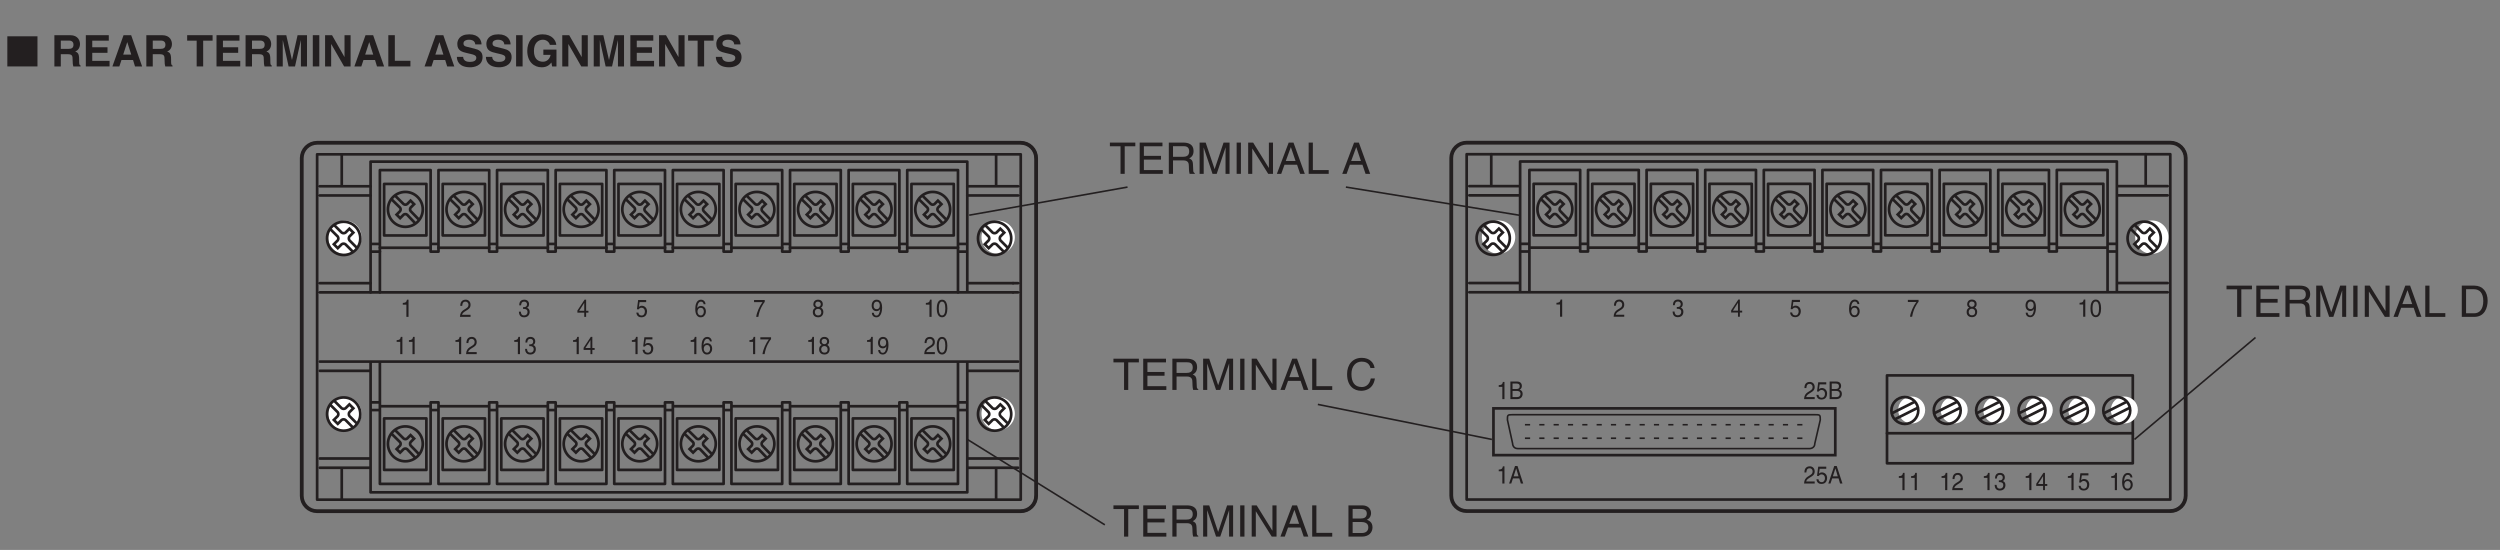 <?xml version="1.0" encoding="UTF-8"?>
<svg xmlns="http://www.w3.org/2000/svg" xmlns:xlink="http://www.w3.org/1999/xlink" width="456.17pt" height="100.35pt" viewBox="0 0 456.17 100.35" version="1.2">
<rect x="0" y="0" width="456.17" height="100.35" fill="#808080" stroke="none"/>
<defs>
<g>
<symbol overflow="visible" id="glyph0-0">
<path style="stroke:none;" d="M 0 0 L 3.984 0 L 3.984 -5.562 L 0 -5.562 Z M 1.984 -3.141 L 0.641 -5.172 L 3.344 -5.172 Z M 2.234 -2.781 L 3.578 -4.812 L 3.578 -0.75 Z M 0.641 -0.391 L 1.984 -2.422 L 3.344 -0.391 Z M 0.391 -4.812 L 1.75 -2.781 L 0.391 -0.75 Z M 0.391 -4.812 "/>
</symbol>
<symbol overflow="visible" id="glyph0-1">
<path style="stroke:none;" d="M 5.781 0 L 5.781 -5.5 L 0.281 -5.5 L 0.281 0 Z M 5.781 0 "/>
</symbol>
<symbol overflow="visible" id="glyph1-0">
<path style="stroke:none;" d="M 0 0 L 3.984 0 L 3.984 -5.562 L 0 -5.562 Z M 1.984 -3.141 L 0.641 -5.172 L 3.344 -5.172 Z M 2.234 -2.781 L 3.578 -4.812 L 3.578 -0.75 Z M 0.641 -0.391 L 1.984 -2.422 L 3.344 -0.391 Z M 0.391 -4.812 L 1.75 -2.781 L 0.391 -0.75 Z M 0.391 -4.812 "/>
</symbol>
<symbol overflow="visible" id="glyph1-1">
<path style="stroke:none;" d=""/>
</symbol>
<symbol overflow="visible" id="glyph1-2">
<path style="stroke:none;" d="M 0.609 0 L 1.781 0 L 1.781 -2.234 L 3 -2.234 C 3.891 -2.234 3.938 -1.938 3.938 -1.156 C 3.938 -0.562 3.984 -0.266 4.062 0 L 5.391 0 L 5.391 -0.156 C 5.125 -0.25 5.125 -0.453 5.125 -1.281 C 5.125 -2.359 4.875 -2.531 4.406 -2.734 C 4.969 -2.922 5.281 -3.469 5.281 -4.094 C 5.281 -4.594 5.016 -5.703 3.484 -5.703 L 0.609 -5.703 Z M 1.781 -3.203 L 1.781 -4.719 L 3.266 -4.719 C 3.953 -4.719 4.094 -4.281 4.094 -3.984 C 4.094 -3.406 3.797 -3.203 3.172 -3.203 Z M 1.781 -3.203 "/>
</symbol>
<symbol overflow="visible" id="glyph1-3">
<path style="stroke:none;" d="M 4.797 -5.703 L 0.609 -5.703 L 0.609 0 L 4.938 0 L 4.938 -1.016 L 1.781 -1.016 L 1.781 -2.484 L 4.562 -2.484 L 4.562 -3.5 L 1.781 -3.5 L 1.781 -4.703 L 4.797 -4.703 Z M 4.797 -5.703 "/>
</symbol>
<symbol overflow="visible" id="glyph1-4">
<path style="stroke:none;" d="M 1.812 -1.172 L 3.922 -1.172 L 4.281 0 L 5.578 0 L 3.578 -5.703 L 2.188 -5.703 L 0.156 0 L 1.422 0 Z M 2.859 -4.422 L 2.875 -4.422 L 3.594 -2.156 L 2.125 -2.156 Z M 2.859 -4.422 "/>
</symbol>
<symbol overflow="visible" id="glyph1-5">
<path style="stroke:none;" d="M 3.031 -4.703 L 4.75 -4.703 L 4.75 -5.703 L 0.109 -5.703 L 0.109 -4.703 L 1.844 -4.703 L 1.844 0 L 3.031 0 Z M 3.031 -4.703 "/>
</symbol>
<symbol overflow="visible" id="glyph1-6">
<path style="stroke:none;" d="M 6.078 -5.703 L 4.359 -5.703 L 3.344 -1.203 L 3.328 -1.203 L 2.297 -5.703 L 0.547 -5.703 L 0.547 0 L 1.656 0 L 1.656 -4.766 L 1.672 -4.766 L 2.719 0 L 3.891 0 L 4.953 -4.766 L 4.969 -4.766 L 4.969 0 L 6.078 0 Z M 6.078 -5.703 "/>
</symbol>
<symbol overflow="visible" id="glyph1-7">
<path style="stroke:none;" d="M 1.703 -5.703 L 0.516 -5.703 L 0.516 0 L 1.703 0 Z M 1.703 -5.703 "/>
</symbol>
<symbol overflow="visible" id="glyph1-8">
<path style="stroke:none;" d="M 4.094 -1.734 L 4.078 -1.734 L 1.812 -5.703 L 0.547 -5.703 L 0.547 0 L 1.656 0 L 1.656 -4.078 L 1.672 -4.078 L 4.016 0 L 5.203 0 L 5.203 -5.703 L 4.094 -5.703 Z M 4.094 -1.734 "/>
</symbol>
<symbol overflow="visible" id="glyph1-9">
<path style="stroke:none;" d="M 1.797 -5.703 L 0.609 -5.703 L 0.609 0 L 4.641 0 L 4.641 -1.031 L 1.797 -1.031 Z M 1.797 -5.703 "/>
</symbol>
<symbol overflow="visible" id="glyph1-10">
<path style="stroke:none;" d="M 0.312 -1.75 C 0.312 -1.047 0.672 0.156 2.75 0.156 C 3.25 0.156 5 0 5 -1.719 C 5 -2.75 4.281 -3.062 3.5 -3.25 L 2.109 -3.594 C 1.875 -3.656 1.516 -3.75 1.516 -4.188 C 1.516 -4.703 2.047 -4.875 2.5 -4.875 C 3.547 -4.875 3.641 -4.266 3.672 -4.016 L 4.812 -4.016 C 4.812 -4.719 4.344 -5.859 2.594 -5.859 C 0.734 -5.859 0.391 -4.734 0.391 -4.109 C 0.391 -2.844 1.281 -2.641 2.219 -2.422 L 2.828 -2.281 C 3.422 -2.141 3.859 -2.016 3.859 -1.578 C 3.859 -0.969 3.234 -0.828 2.672 -0.828 C 1.625 -0.828 1.469 -1.438 1.453 -1.75 Z M 0.312 -1.75 "/>
</symbol>
<symbol overflow="visible" id="glyph1-11">
<path style="stroke:none;" d="M 3.281 -2.109 L 4.609 -2.109 C 4.359 -0.969 3.484 -0.859 3.234 -0.859 C 2.422 -0.859 1.562 -1.266 1.562 -2.828 C 1.562 -4.281 2.359 -4.875 3.203 -4.875 C 4.047 -4.875 4.453 -4.156 4.453 -3.938 L 5.641 -3.938 C 5.578 -4.719 4.891 -5.859 3.141 -5.859 L 3.125 -5.859 C 1.203 -5.859 0.344 -4.391 0.344 -2.844 C 0.344 -0.828 1.594 0.156 2.969 0.156 C 4.016 0.156 4.453 -0.359 4.75 -0.719 L 4.875 0 L 5.672 0 L 5.672 -3.078 L 3.281 -3.078 Z M 3.281 -2.109 "/>
</symbol>
<symbol overflow="visible" id="glyph2-0">
<path style="stroke:none;" d="M 0 0 L 2.016 0 L 2.016 -3.125 L 0 -3.125 Z M 1 -1.766 L 0.328 -2.906 L 1.688 -2.906 Z M 1.125 -1.562 L 1.812 -2.703 L 1.812 -0.422 Z M 0.328 -0.219 L 1 -1.359 L 1.688 -0.219 Z M 0.203 -2.703 L 0.891 -1.562 L 0.203 -0.422 Z M 0.203 -2.703 "/>
</symbol>
<symbol overflow="visible" id="glyph2-1">
<path style="stroke:none;" d="M 1.453 -3.141 L 1.172 -3.141 C 1.062 -2.625 0.859 -2.578 0.406 -2.547 L 0.406 -2.234 L 1.062 -2.234 L 1.062 0 L 1.453 0 Z M 1.453 -3.141 "/>
</symbol>
<symbol overflow="visible" id="glyph2-2">
<path style="stroke:none;" d="M 0.531 -2.016 C 0.547 -2.234 0.562 -2.781 1.109 -2.781 C 1.516 -2.781 1.672 -2.469 1.672 -2.219 C 1.672 -1.812 1.453 -1.688 1.141 -1.484 L 0.766 -1.25 C 0.391 -1 0.125 -0.656 0.109 0 L 2.047 0 L 2.047 -0.375 L 0.5 -0.375 C 0.516 -0.484 0.609 -0.734 0.984 -0.969 L 1.281 -1.156 C 1.703 -1.406 2.047 -1.641 2.047 -2.203 C 2.047 -2.781 1.656 -3.141 1.156 -3.141 C 0.844 -3.141 0.172 -3.031 0.172 -2.016 Z M 0.531 -2.016 "/>
</symbol>
<symbol overflow="visible" id="glyph2-3">
<path style="stroke:none;" d="M 0.906 -1.453 C 0.953 -1.453 1.016 -1.453 1.062 -1.453 C 1.312 -1.453 1.719 -1.406 1.719 -0.875 C 1.719 -0.516 1.469 -0.266 1.109 -0.266 C 0.578 -0.266 0.516 -0.672 0.5 -0.953 L 0.141 -0.953 C 0.156 -0.594 0.25 -0.234 0.562 -0.047 C 0.703 0.031 0.875 0.078 1.078 0.078 C 1.812 0.078 2.109 -0.406 2.109 -0.922 C 2.109 -1.344 1.906 -1.562 1.625 -1.656 L 1.625 -1.672 C 1.781 -1.719 2 -1.906 2 -2.312 C 2 -2.797 1.672 -3.141 1.125 -3.141 C 0.375 -3.141 0.203 -2.578 0.203 -2.109 L 0.547 -2.109 C 0.562 -2.328 0.594 -2.781 1.109 -2.781 C 1.531 -2.781 1.625 -2.484 1.625 -2.297 C 1.625 -1.906 1.359 -1.781 1.094 -1.781 C 1.031 -1.781 0.969 -1.781 0.906 -1.781 Z M 0.906 -1.453 "/>
</symbol>
<symbol overflow="visible" id="glyph2-4">
<path style="stroke:none;" d="M 2.109 -0.766 L 2.109 -1.109 L 1.688 -1.109 L 1.688 -3.141 L 1.406 -3.141 L 0.094 -1.156 L 0.094 -0.766 L 1.344 -0.766 L 1.344 0 L 1.688 0 L 1.688 -0.766 Z M 1.328 -2.531 L 1.344 -2.531 L 1.344 -1.109 L 0.422 -1.109 Z M 1.328 -2.531 "/>
</symbol>
<symbol overflow="visible" id="glyph2-5">
<path style="stroke:none;" d="M 0.719 -2.688 L 1.922 -2.688 L 1.922 -3.078 L 0.453 -3.078 L 0.234 -1.391 L 0.547 -1.375 C 0.672 -1.562 0.859 -1.672 1.062 -1.672 C 1.422 -1.672 1.688 -1.422 1.688 -0.969 C 1.688 -0.578 1.469 -0.25 1.094 -0.25 C 0.781 -0.25 0.531 -0.422 0.5 -0.781 L 0.125 -0.781 C 0.203 -0.078 0.672 0.078 1.047 0.078 C 1.938 0.078 2.078 -0.672 2.078 -1.016 C 2.078 -1.672 1.594 -2.031 1.141 -2.031 C 0.891 -2.031 0.719 -1.938 0.594 -1.828 Z M 0.719 -2.688 "/>
</symbol>
<symbol overflow="visible" id="glyph2-6">
<path style="stroke:none;" d="M 2.031 -2.312 C 1.984 -2.938 1.531 -3.141 1.203 -3.141 C 0.359 -3.141 0.156 -2.156 0.156 -1.469 C 0.156 -1.047 0.203 -0.672 0.375 -0.375 C 0.578 -0.016 0.891 0.078 1.094 0.078 C 1.5 0.078 1.672 -0.031 1.812 -0.219 C 2.016 -0.453 2.094 -0.688 2.094 -1 C 2.094 -1.75 1.547 -2 1.203 -2 C 0.812 -2 0.609 -1.781 0.531 -1.625 L 0.516 -1.625 C 0.516 -1.953 0.641 -2.781 1.188 -2.781 C 1.5 -2.781 1.641 -2.578 1.688 -2.312 Z M 0.562 -0.969 C 0.562 -1.344 0.766 -1.656 1.156 -1.656 C 1.594 -1.656 1.719 -1.266 1.719 -0.984 C 1.719 -0.562 1.5 -0.266 1.172 -0.266 C 0.75 -0.266 0.562 -0.625 0.562 -0.969 Z M 0.562 -0.969 "/>
</symbol>
<symbol overflow="visible" id="glyph2-7">
<path style="stroke:none;" d="M 0.156 -2.688 L 1.703 -2.688 C 1.172 -1.984 0.656 -0.859 0.547 0 L 0.938 0 C 1.156 -1.406 1.828 -2.406 2.109 -2.734 L 2.109 -3.078 L 0.156 -3.078 Z M 0.156 -2.688 "/>
</symbol>
<symbol overflow="visible" id="glyph2-8">
<path style="stroke:none;" d="M 1.984 -2.328 C 1.984 -2.703 1.734 -3.141 1.109 -3.141 C 0.438 -3.141 0.25 -2.609 0.25 -2.281 C 0.25 -1.984 0.391 -1.766 0.641 -1.672 C 0.328 -1.531 0.156 -1.281 0.156 -0.906 C 0.156 -0.75 0.156 -0.406 0.438 -0.156 C 0.672 0.047 0.969 0.078 1.125 0.078 C 1.797 0.078 2.078 -0.406 2.078 -0.906 C 2.078 -1.141 2 -1.5 1.625 -1.672 C 1.75 -1.75 1.984 -1.875 1.984 -2.328 Z M 1.109 -1.469 C 1.438 -1.469 1.703 -1.281 1.703 -0.859 C 1.703 -0.375 1.391 -0.266 1.141 -0.266 C 0.641 -0.266 0.531 -0.641 0.531 -0.891 C 0.531 -1.188 0.719 -1.469 1.109 -1.469 Z M 1.109 -1.812 C 0.859 -1.812 0.609 -2 0.609 -2.297 C 0.609 -2.5 0.703 -2.781 1.094 -2.781 C 1.5 -2.781 1.609 -2.516 1.609 -2.312 C 1.609 -2.031 1.422 -1.812 1.109 -1.812 Z M 1.109 -1.812 "/>
</symbol>
<symbol overflow="visible" id="glyph2-9">
<path style="stroke:none;" d="M 1.062 -1.047 C 1.328 -1.047 1.609 -1.188 1.703 -1.422 L 1.719 -1.422 C 1.625 -0.609 1.422 -0.234 1.031 -0.234 C 0.75 -0.234 0.578 -0.438 0.562 -0.75 L 0.203 -0.75 C 0.203 -0.453 0.375 0.078 1.047 0.078 C 2.016 0.078 2.078 -1.344 2.078 -1.688 C 2.078 -2.188 1.984 -3.141 1.078 -3.141 C 0.484 -3.141 0.172 -2.641 0.172 -2.062 C 0.172 -1.438 0.531 -1.047 1.062 -1.047 Z M 1.109 -1.406 C 0.875 -1.406 0.531 -1.484 0.531 -2.078 C 0.531 -2.5 0.75 -2.781 1.078 -2.781 C 1.484 -2.781 1.656 -2.469 1.656 -2.125 C 1.656 -1.5 1.297 -1.406 1.109 -1.406 Z M 1.109 -1.406 "/>
</symbol>
<symbol overflow="visible" id="glyph2-10">
<path style="stroke:none;" d="M 1.719 -1.531 C 1.719 -0.734 1.531 -0.266 1.125 -0.266 C 0.719 -0.266 0.531 -0.734 0.531 -1.531 C 0.531 -2.312 0.719 -2.781 1.125 -2.781 C 1.531 -2.781 1.719 -2.312 1.719 -1.531 Z M 2.094 -1.531 C 2.094 -2.188 1.938 -3.141 1.125 -3.141 C 0.312 -3.141 0.156 -2.188 0.156 -1.531 C 0.156 -0.875 0.312 0.078 1.125 0.078 C 1.938 0.078 2.094 -0.875 2.094 -1.531 Z M 2.094 -1.531 "/>
</symbol>
<symbol overflow="visible" id="glyph2-11">
<path style="stroke:none;" d="M 0.688 -2.844 L 1.406 -2.844 C 1.828 -2.844 2 -2.672 2 -2.375 C 2 -1.969 1.766 -1.844 1.391 -1.844 L 0.688 -1.844 Z M 0.297 0 L 1.547 0 C 2.188 0 2.531 -0.438 2.531 -0.953 C 2.531 -1.5 2.188 -1.641 2 -1.734 C 2.328 -1.891 2.391 -2.188 2.391 -2.406 C 2.391 -2.844 2.109 -3.203 1.578 -3.203 L 0.297 -3.203 Z M 0.688 -1.5 L 1.453 -1.5 C 1.781 -1.5 2.141 -1.406 2.141 -0.953 C 2.141 -0.594 1.938 -0.375 1.531 -0.375 L 0.688 -0.375 Z M 0.688 -1.5 "/>
</symbol>
<symbol overflow="visible" id="glyph2-12">
<path style="stroke:none;" d="M 1.922 -0.938 L 2.203 0 L 2.641 0 L 1.594 -3.203 L 1.141 -3.203 L 0.062 0 L 0.453 0 L 0.766 -0.938 Z M 0.891 -1.312 L 1.344 -2.734 L 1.359 -2.734 L 1.781 -1.312 Z M 0.891 -1.312 "/>
</symbol>
<symbol overflow="visible" id="glyph3-0">
<path style="stroke:none;" d="M 0 0 L 3.984 0 L 3.984 -5.562 L 0 -5.562 Z M 1.984 -3.141 L 0.641 -5.172 L 3.344 -5.172 Z M 2.234 -2.781 L 3.578 -4.812 L 3.578 -0.75 Z M 0.641 -0.391 L 1.984 -2.422 L 3.344 -0.391 Z M 0.391 -4.812 L 1.75 -2.781 L 0.391 -0.75 Z M 0.391 -4.812 "/>
</symbol>
<symbol overflow="visible" id="glyph3-1">
<path style="stroke:none;" d="M 0.109 -5.031 L 2.047 -5.031 L 2.047 0 L 2.812 0 L 2.812 -5.031 L 4.75 -5.031 L 4.75 -5.703 L 0.109 -5.703 Z M 0.109 -5.031 "/>
</symbol>
<symbol overflow="visible" id="glyph3-2">
<path style="stroke:none;" d="M 4.906 -0.688 L 1.453 -0.688 L 1.453 -2.594 L 4.578 -2.594 L 4.578 -3.281 L 1.453 -3.281 L 1.453 -5.031 L 4.844 -5.031 L 4.844 -5.703 L 0.688 -5.703 L 0.688 0 L 4.906 0 Z M 4.906 -0.688 "/>
</symbol>
<symbol overflow="visible" id="glyph3-3">
<path style="stroke:none;" d="M 1.469 -2.453 L 3.344 -2.453 C 4.266 -2.453 4.359 -1.906 4.359 -1.438 C 4.359 -1.219 4.375 -0.344 4.5 0 L 5.438 0 L 5.438 -0.125 C 5.203 -0.266 5.156 -0.375 5.156 -0.703 L 5.109 -1.734 C 5.078 -2.531 4.75 -2.672 4.422 -2.812 C 4.781 -3.016 5.219 -3.328 5.219 -4.172 C 5.219 -5.391 4.281 -5.703 3.344 -5.703 L 0.703 -5.703 L 0.703 0 L 1.469 0 Z M 1.469 -5.047 L 3.391 -5.047 C 3.781 -5.047 4.422 -4.984 4.422 -4.094 C 4.422 -3.25 3.828 -3.109 3.266 -3.109 L 1.469 -3.109 Z M 1.469 -5.047 "/>
</symbol>
<symbol overflow="visible" id="glyph3-4">
<path style="stroke:none;" d="M 6.047 0 L 6.047 -5.703 L 4.953 -5.703 L 3.328 -0.875 L 3.312 -0.875 L 1.688 -5.703 L 0.578 -5.703 L 0.578 0 L 1.328 0 L 1.328 -3.375 C 1.328 -3.547 1.312 -4.266 1.312 -4.781 L 1.328 -4.781 L 2.938 0 L 3.703 0 L 5.312 -4.797 L 5.328 -4.797 C 5.328 -4.266 5.312 -3.547 5.312 -3.375 L 5.312 0 Z M 6.047 0 "/>
</symbol>
<symbol overflow="visible" id="glyph3-5">
<path style="stroke:none;" d="M 1.5 -5.703 L 0.719 -5.703 L 0.719 0 L 1.5 0 Z M 1.5 -5.703 "/>
</symbol>
<symbol overflow="visible" id="glyph3-6">
<path style="stroke:none;" d="M 4.391 -1.094 L 4.375 -1.094 L 1.516 -5.703 L 0.609 -5.703 L 0.609 0 L 1.359 0 L 1.359 -4.609 L 1.375 -4.609 L 4.266 0 L 5.141 0 L 5.141 -5.703 L 4.391 -5.703 Z M 4.391 -1.094 "/>
</symbol>
<symbol overflow="visible" id="glyph3-7">
<path style="stroke:none;" d="M 3.797 -1.656 L 4.359 0 L 5.203 0 L 3.141 -5.703 L 2.266 -5.703 L 0.109 0 L 0.906 0 L 1.5 -1.656 Z M 1.734 -2.344 L 2.656 -4.859 L 2.672 -4.859 L 3.516 -2.344 Z M 1.734 -2.344 "/>
</symbol>
<symbol overflow="visible" id="glyph3-8">
<path style="stroke:none;" d="M 1.375 -5.703 L 0.609 -5.703 L 0.609 0 L 4.266 0 L 4.266 -0.688 L 1.375 -0.688 Z M 1.375 -5.703 "/>
</symbol>
<symbol overflow="visible" id="glyph3-9">
<path style="stroke:none;" d=""/>
</symbol>
<symbol overflow="visible" id="glyph3-10">
<path style="stroke:none;" d="M 5.359 -4 C 5.25 -4.953 4.484 -5.859 3.016 -5.859 C 1.359 -5.859 0.344 -4.641 0.344 -2.891 C 0.344 -0.688 1.625 0.156 2.922 0.156 C 3.344 0.156 5.094 0.062 5.422 -2.094 L 4.672 -2.094 C 4.406 -0.766 3.547 -0.531 3.031 -0.531 C 1.625 -0.531 1.141 -1.562 1.141 -2.906 C 1.141 -4.406 1.984 -5.172 3.016 -5.172 C 3.562 -5.172 4.391 -5 4.609 -4 Z M 5.359 -4 "/>
</symbol>
<symbol overflow="visible" id="glyph3-11">
<path style="stroke:none;" d="M 1.359 -5.047 L 2.766 -5.047 C 3.625 -5.047 3.938 -4.75 3.938 -4.219 C 3.938 -3.516 3.484 -3.297 2.75 -3.297 L 1.359 -3.297 Z M 0.594 0 L 3.047 0 C 4.312 0 4.984 -0.766 4.984 -1.688 C 4.984 -2.672 4.328 -2.922 3.953 -3.078 C 4.578 -3.375 4.719 -3.891 4.719 -4.266 C 4.719 -5.047 4.172 -5.703 3.109 -5.703 L 0.594 -5.703 Z M 1.359 -2.672 L 2.875 -2.672 C 3.5 -2.672 4.219 -2.5 4.219 -1.703 C 4.219 -1.062 3.812 -0.656 3 -0.656 L 1.359 -0.656 Z M 1.359 -2.672 "/>
</symbol>
<symbol overflow="visible" id="glyph3-12">
<path style="stroke:none;" d="M 0.641 0 L 2.922 0 C 4.797 0 5.359 -1.656 5.359 -2.938 C 5.359 -4.578 4.453 -5.703 2.953 -5.703 L 0.641 -5.703 Z M 1.422 -5.047 L 2.859 -5.047 C 3.906 -5.047 4.562 -4.328 4.562 -2.891 C 4.562 -1.453 3.906 -0.656 2.906 -0.656 L 1.422 -0.656 Z M 1.422 -5.047 "/>
</symbol>
</g>
<clipPath id="clip1">
  <path d="M 1.055 6 L 7 6 L 7 13 L 1.055 13 Z M 1.055 6 "/>
</clipPath>
</defs>
<g id="surface1">
<path style=" stroke:none;fill-rule:nonzero;fill:rgb(100%,100%,100%);fill-opacity:1;" d="M 389.605 43.273 C 389.605 44.953 390.965 46.316 392.645 46.316 C 394.328 46.316 395.688 44.953 395.688 43.273 C 395.688 41.598 394.328 40.23 392.645 40.23 C 390.965 40.23 389.605 41.598 389.605 43.273 "/>
<path style="fill:none;stroke-width:5;stroke-linecap:butt;stroke-linejoin:miter;stroke:rgb(13.73%,12.16%,12.549%);stroke-opacity:1;stroke-miterlimit:4;" d="M 3910.667 567.963 C 3910.667 551.057 3924.349 537.336 3941.254 537.336 C 3958.199 537.336 3971.881 551.057 3971.881 567.963 C 3971.881 584.829 3958.199 598.589 3941.254 598.589 C 3924.349 598.589 3910.667 584.829 3910.667 567.963 Z M 3958.789 542.84 L 3944.557 557.112 C 3943.142 558.566 3939.013 558.566 3937.598 557.112 L 3930.403 549.956 L 3923.209 557.19 L 3930.364 564.346 C 3931.819 565.761 3931.819 569.889 3930.364 571.344 L 3916.171 585.497 M 3923.484 592.849 L 3937.677 578.617 C 3939.131 577.202 3943.259 577.202 3944.675 578.617 L 3951.83 585.812 L 3959.064 578.578 L 3951.909 571.422 C 3950.454 570.007 3950.454 565.879 3951.909 564.424 L 3966.102 550.153 " transform="matrix(0.099,0,0,-0.099,1.056,99.704)"/>
<path style=" stroke:none;fill-rule:nonzero;fill:rgb(100%,100%,100%);fill-opacity:1;" d="M 270.395 43.273 C 270.395 44.953 271.754 46.316 273.434 46.316 C 275.117 46.316 276.48 44.953 276.48 43.273 C 276.48 41.598 275.117 40.23 273.434 40.23 C 271.754 40.23 270.395 41.598 270.395 43.273 "/>
<path style="fill:none;stroke-width:5;stroke-linecap:butt;stroke-linejoin:miter;stroke:rgb(13.73%,12.16%,12.549%);stroke-opacity:1;stroke-miterlimit:4;" d="M 2710.836 567.963 C 2710.836 551.057 2724.518 537.336 2741.423 537.336 C 2758.368 537.336 2772.089 551.057 2772.089 567.963 C 2772.089 584.829 2758.368 598.589 2741.423 598.589 C 2724.518 598.589 2710.836 584.829 2710.836 567.963 Z M 2758.958 542.84 L 2744.726 557.112 C 2743.31 558.566 2739.143 558.566 2737.728 557.112 L 2730.572 549.956 L 2723.377 557.19 L 2730.533 564.346 C 2731.948 565.761 2731.948 569.889 2730.533 571.344 L 2716.34 585.497 M 2723.653 592.849 L 2737.846 578.617 C 2739.261 577.202 2743.389 577.202 2744.844 578.617 L 2751.999 585.812 L 2759.233 578.578 L 2752.039 571.422 C 2750.623 570.007 2750.623 565.879 2752.039 564.424 L 2766.271 550.153 " transform="matrix(0.099,0,0,-0.099,1.056,99.704)"/>
<g clip-path="url(#clip1)" clip-rule="nonzero">
<g style="fill:rgb(13.73%,12.16%,12.549%);fill-opacity:1;">
  <use xlink:href="#glyph0-1" x="1.056" y="12.123"/>
</g>
</g>
<g style="fill:rgb(13.73%,12.16%,12.549%);fill-opacity:1;">
  <use xlink:href="#glyph1-1" x="7.104" y="12.123"/>
  <use xlink:href="#glyph1-2" x="9.314" y="12.123"/>
  <use xlink:href="#glyph1-3" x="15.053" y="12.123"/>
  <use xlink:href="#glyph1-4" x="20.354" y="12.123"/>
  <use xlink:href="#glyph1-2" x="26.093" y="12.123"/>
  <use xlink:href="#glyph1-1" x="31.832" y="12.123"/>
  <use xlink:href="#glyph1-5" x="34.042" y="12.123"/>
  <use xlink:href="#glyph1-3" x="38.898" y="12.123"/>
  <use xlink:href="#glyph1-2" x="44.2" y="12.123"/>
  <use xlink:href="#glyph1-6" x="49.939" y="12.123"/>
  <use xlink:href="#glyph1-7" x="56.56" y="12.123"/>
  <use xlink:href="#glyph1-8" x="58.77" y="12.123"/>
  <use xlink:href="#glyph1-4" x="64.508" y="12.123"/>
  <use xlink:href="#glyph1-9" x="70.247" y="12.123"/>
</g>
<g style="fill:rgb(13.73%,12.16%,12.549%);fill-opacity:1;">
  <use xlink:href="#glyph1-1" x="75.103" y="12.123"/>
  <use xlink:href="#glyph1-4" x="77.313" y="12.123"/>
  <use xlink:href="#glyph1-10" x="83.052" y="12.123"/>
  <use xlink:href="#glyph1-10" x="88.353" y="12.123"/>
  <use xlink:href="#glyph1-7" x="93.655" y="12.123"/>
  <use xlink:href="#glyph1-11" x="95.865" y="12.123"/>
  <use xlink:href="#glyph1-8" x="102.049" y="12.123"/>
  <use xlink:href="#glyph1-6" x="107.788" y="12.123"/>
  <use xlink:href="#glyph1-3" x="114.409" y="12.123"/>
  <use xlink:href="#glyph1-8" x="119.71" y="12.123"/>
  <use xlink:href="#glyph1-5" x="125.449" y="12.123"/>
  <use xlink:href="#glyph1-10" x="130.306" y="12.123"/>
</g>
<g style="fill:rgb(13.73%,12.16%,12.549%);fill-opacity:1;">
  <use xlink:href="#glyph2-1" x="283.595" y="57.799"/>
</g>
<g style="fill:rgb(13.73%,12.16%,12.549%);fill-opacity:1;">
  <use xlink:href="#glyph2-2" x="294.326" y="57.799"/>
</g>
<g style="fill:rgb(13.73%,12.16%,12.549%);fill-opacity:1;">
  <use xlink:href="#glyph2-3" x="305.054" y="57.799"/>
</g>
<g style="fill:rgb(13.73%,12.16%,12.549%);fill-opacity:1;">
  <use xlink:href="#glyph2-4" x="315.782" y="57.799"/>
</g>
<g style="fill:rgb(13.73%,12.16%,12.549%);fill-opacity:1;">
  <use xlink:href="#glyph2-5" x="326.51" y="57.799"/>
</g>
<g style="fill:rgb(13.73%,12.16%,12.549%);fill-opacity:1;">
  <use xlink:href="#glyph2-6" x="337.238" y="57.799"/>
</g>
<g style="fill:rgb(13.73%,12.16%,12.549%);fill-opacity:1;">
  <use xlink:href="#glyph2-7" x="347.966" y="57.799"/>
</g>
<g style="fill:rgb(13.73%,12.16%,12.549%);fill-opacity:1;">
  <use xlink:href="#glyph2-8" x="358.694" y="57.799"/>
</g>
<g style="fill:rgb(13.73%,12.16%,12.549%);fill-opacity:1;">
  <use xlink:href="#glyph2-9" x="369.422" y="57.799"/>
</g>
<g style="fill:rgb(13.73%,12.16%,12.549%);fill-opacity:1;">
  <use xlink:href="#glyph2-1" x="379.048" y="57.799"/>
  <use xlink:href="#glyph2-10" x="381.286" y="57.799"/>
</g>
<path style="fill:none;stroke-width:5;stroke-linecap:round;stroke-linejoin:round;stroke:rgb(13.73%,12.16%,12.549%);stroke-opacity:1;stroke-miterlimit:10;" d="M 3989.416 744.136 L 3989.455 744.136 M 4017.802 715.828 L 4017.251 721.333 L 4015.639 726.64 L 4013.005 731.555 L 4009.506 735.84 L 4005.181 739.378 L 4000.306 742.012 L 3994.999 743.585 L 3989.455 744.136 M 4017.802 715.828 L 4017.802 715.789 M 4017.802 93.503 L 4017.802 93.503 M 3989.455 65.156 L 3994.999 65.707 L 4000.306 67.319 L 4005.181 69.953 L 4009.506 73.452 L 4013.005 77.737 L 4015.639 82.652 L 4017.251 87.959 L 4017.802 93.503 M 3989.416 65.156 L 3989.455 65.156 M 3944.085 666.92 L 3944.085 722.866 M 2737.885 666.92 L 2737.885 722.866 " transform="matrix(0.099,0,0,-0.099,1.056,99.704)"/>
<path style="fill:none;stroke-width:7;stroke-linecap:round;stroke-linejoin:round;stroke:rgb(13.73%,12.16%,12.549%);stroke-opacity:1;stroke-miterlimit:10;" d="M 2692.554 744.136 L 2687.011 743.585 L 2681.664 742.012 L 2676.789 739.378 L 2672.503 735.84 L 2668.965 731.555 L 2666.331 726.64 L 2664.719 721.333 L 2664.168 715.789 L 2664.168 93.503 L 2664.719 87.999 L 2666.331 82.652 L 2668.965 77.737 L 2672.503 73.452 L 2676.789 69.953 L 2681.664 67.319 L 2687.011 65.707 L 2692.554 65.156 L 3989.416 65.156 L 3994.959 65.707 L 4000.306 67.319 L 4005.181 69.953 L 4009.506 73.452 L 4013.005 77.737 L 4015.639 82.652 L 4017.251 87.999 L 4017.802 93.503 L 4017.802 715.789 L 4017.251 721.333 L 4015.639 726.64 L 4013.005 731.555 L 4009.506 735.84 L 4005.181 739.378 L 4000.306 742.012 L 3994.959 743.585 L 3989.416 744.136 Z M 2692.554 744.136 " transform="matrix(0.099,0,0,-0.099,1.056,99.704)"/>
<path style="fill:none;stroke-width:5;stroke-linecap:round;stroke-linejoin:round;stroke:rgb(13.73%,12.16%,12.549%);stroke-opacity:1;stroke-miterlimit:10;" d="M 2916.22 557.741 L 2901.752 557.741 L 2901.752 693.851 L 2808.181 693.851 M 2808.181 557.741 L 2791.079 557.741 L 2791.079 709.42 M 3890.931 709.42 L 2791.079 709.42 M 3890.931 557.741 L 3890.931 709.42 M 3890.931 557.741 L 3873.789 557.741 M 3873.789 693.851 L 3780.257 693.851 L 3780.257 557.741 L 3765.789 557.741 L 3765.789 693.851 L 3672.258 693.851 L 3672.258 557.741 L 3657.789 557.741 L 3657.789 693.851 L 3564.258 693.851 L 3564.258 557.741 L 3549.79 557.741 L 3549.79 693.851 L 3456.219 693.851 L 3456.219 557.741 L 3441.79 557.741 L 3441.79 693.851 L 3348.258 693.851 L 3348.258 557.741 L 3333.79 557.741 L 3333.79 693.851 L 3240.259 693.851 L 3240.259 557.741 L 3225.791 557.741 L 3225.791 693.851 L 3132.22 693.851 L 3132.22 557.741 L 3117.751 557.741 L 3117.751 693.851 L 3024.181 693.851 L 3024.181 557.741 L 3009.752 557.741 L 3009.752 693.851 L 2916.22 693.851 L 2916.22 557.741 M 3873.789 557.741 L 3873.789 693.851 M 2808.181 693.851 L 2808.181 557.741 M 3441.79 543.587 L 3456.219 543.587 L 3456.219 557.741 M 3441.79 557.741 L 3441.79 543.587 M 2901.752 543.587 L 2916.22 543.587 M 2901.752 557.741 L 2901.752 543.587 M 2916.22 543.587 L 2916.22 557.741 M 3765.789 543.587 L 3780.257 543.587 L 3780.257 557.741 M 3765.789 557.741 L 3765.789 543.587 M 3333.79 543.587 L 3348.258 543.587 M 3333.79 557.741 L 3333.79 543.587 M 3348.258 543.587 L 3348.258 557.741 M 2791.079 543.587 L 2808.181 543.587 M 2791.079 557.741 L 2791.079 543.587 M 2808.181 557.741 L 2808.181 543.587 M 3657.789 543.587 L 3672.258 543.587 M 3657.789 557.741 L 3657.789 543.587 M 3672.258 543.587 L 3672.258 557.741 M 3117.751 543.587 L 3132.22 543.587 L 3132.22 557.741 M 3117.751 557.741 L 3117.751 543.587 M 3225.791 543.587 L 3240.259 543.587 M 3225.791 557.741 L 3225.791 543.587 M 3240.259 543.587 L 3240.259 557.741 M 3009.752 543.587 L 3024.181 543.587 L 3024.181 557.741 M 3009.752 557.741 L 3009.752 543.587 M 3873.789 543.587 L 3890.931 543.587 L 3890.931 557.741 M 3873.789 557.741 L 3873.789 543.587 M 3549.79 543.587 L 3564.258 543.587 M 3549.79 557.741 L 3549.79 543.587 M 3564.258 543.587 L 3564.258 557.741 M 3890.931 468.416 L 3890.931 485.439 M 3873.789 468.416 L 3890.931 468.416 M 3890.931 485.439 L 3890.931 543.587 M 3873.789 468.416 L 3873.789 543.587 M 3975.341 485.439 L 3890.931 485.439 M 3975.341 468.416 L 3890.931 468.416 M 2791.079 468.416 L 2791.079 485.439 M 2791.079 468.416 L 2808.181 468.416 M 2791.079 543.587 L 2791.079 485.439 M 2808.181 543.587 L 2808.181 468.416 M 2791.079 485.439 L 2706.629 485.439 M 2706.629 468.416 L 2791.079 468.416 M 3890.931 647.065 L 3975.341 647.065 M 3975.341 664.05 L 3890.931 664.05 M 2706.629 664.05 L 2791.079 664.05 M 2791.079 647.065 L 2706.629 647.065 M 3765.789 550.664 L 3672.258 550.664 M 3657.789 550.664 L 3564.258 550.664 M 3549.79 550.664 L 3456.219 550.664 M 3117.751 550.664 L 3024.181 550.664 M 3780.257 550.664 L 3873.789 550.664 M 3225.791 550.664 L 3132.22 550.664 M 3441.79 550.664 L 3348.258 550.664 M 3333.79 550.664 L 3240.259 550.664 M 3009.752 550.664 L 2916.22 550.664 M 2901.752 550.664 L 2808.181 550.664 M 3975.341 647.065 L 3984.462 647.065 M 3984.462 664.05 L 3975.341 664.05 M 3984.462 485.439 L 3975.341 485.439 M 3975.341 468.416 L 3984.462 468.416 M 2697.508 664.05 L 2706.629 664.05 M 2697.508 647.065 L 2706.629 647.065 M 2706.629 485.439 L 2697.508 485.439 M 2697.508 468.416 L 2706.629 468.416 M 2815.297 468.416 L 2808.181 468.416 M 3873.789 468.416 L 3866.712 468.416 M 2815.297 468.416 L 3866.712 468.416 M 2692.554 86.426 L 2692.554 722.866 L 3989.416 722.866 L 3989.416 86.426 Z M 2692.554 86.426 " transform="matrix(0.099,0,0,-0.099,1.056,99.704)"/>
<path style="fill:none;stroke-width:5;stroke-linecap:butt;stroke-linejoin:miter;stroke:rgb(13.73%,12.16%,12.549%);stroke-opacity:1;stroke-miterlimit:4;" d="M 3795.079 621.432 C 3795.079 603.661 3809.469 589.272 3827.2 589.272 C 3844.931 589.272 3859.321 603.661 3859.321 621.432 C 3859.321 639.163 3844.931 653.592 3827.2 653.592 C 3809.469 653.592 3795.079 639.163 3795.079 621.432 Z M 3807.778 647.223 L 3824.094 631.103 C 3825.392 629.806 3829.087 629.806 3830.385 631.103 L 3836.832 637.551 L 3843.319 631.064 L 3836.872 624.616 C 3835.614 623.319 3835.614 619.584 3836.872 618.326 L 3852.559 602.167 M 3845.914 595.326 L 3830.306 611.721 C 3829.009 613.018 3825.274 613.018 3824.015 611.721 L 3817.568 605.273 L 3811.041 611.799 L 3817.489 618.208 C 3818.787 619.505 3818.787 623.24 3817.489 624.498 L 3801.173 640.618 " transform="matrix(0.099,0,0,-0.099,1.056,99.704)"/>
<path style="fill:none;stroke-width:5;stroke-linecap:round;stroke-linejoin:round;stroke:rgb(13.73%,12.16%,12.549%);stroke-opacity:1;stroke-miterlimit:10;" d="M 3788.042 573.349 L 3866.004 573.349 L 3866.004 668.296 L 3788.042 668.296 Z M 3788.042 573.349 " transform="matrix(0.099,0,0,-0.099,1.056,99.704)"/>
<path style="fill:none;stroke-width:5;stroke-linecap:butt;stroke-linejoin:miter;stroke:rgb(13.73%,12.16%,12.549%);stroke-opacity:1;stroke-miterlimit:4;" d="M 3687.04 621.432 C 3687.04 603.661 3701.469 589.272 3719.2 589.272 C 3736.932 589.272 3751.36 603.661 3751.36 621.432 C 3751.36 639.163 3736.932 653.592 3719.2 653.592 C 3701.469 653.592 3687.04 639.163 3687.04 621.432 Z M 3699.778 647.223 L 3716.094 631.103 C 3717.392 629.806 3721.127 629.806 3722.385 631.103 L 3728.833 637.551 L 3735.32 631.064 L 3728.872 624.616 C 3727.614 623.319 3727.614 619.584 3728.872 618.326 L 3744.559 602.167 M 3737.875 595.326 L 3722.306 611.721 C 3721.009 613.018 3717.274 613.018 3716.016 611.721 L 3709.568 605.273 L 3703.081 611.799 L 3709.529 618.208 C 3710.787 619.505 3710.787 623.24 3709.529 624.498 L 3693.173 640.618 " transform="matrix(0.099,0,0,-0.099,1.056,99.704)"/>
<path style="fill:none;stroke-width:5;stroke-linecap:round;stroke-linejoin:round;stroke:rgb(13.73%,12.16%,12.549%);stroke-opacity:1;stroke-miterlimit:10;" d="M 3680.042 573.349 L 3758.005 573.349 L 3758.005 668.296 L 3680.042 668.296 Z M 3680.042 573.349 " transform="matrix(0.099,0,0,-0.099,1.056,99.704)"/>
<path style="fill:none;stroke-width:5;stroke-linecap:butt;stroke-linejoin:miter;stroke:rgb(13.73%,12.16%,12.549%);stroke-opacity:1;stroke-miterlimit:4;" d="M 3579.04 621.432 C 3579.04 603.661 3593.43 589.272 3611.201 589.272 C 3628.932 589.272 3643.321 603.661 3643.321 621.432 C 3643.321 639.163 3628.932 653.592 3611.201 653.592 C 3593.43 653.592 3579.04 639.163 3579.04 621.432 Z M 3591.779 647.223 L 3608.095 631.103 C 3609.392 629.806 3613.127 629.806 3614.385 631.103 L 3620.833 637.551 L 3627.32 631.064 L 3620.872 624.616 C 3619.575 623.319 3619.575 619.584 3620.872 618.326 L 3636.559 602.167 M 3629.875 595.326 L 3614.307 611.721 C 3613.009 613.018 3609.274 613.018 3607.977 611.721 L 3601.568 605.273 L 3595.042 611.799 L 3601.529 618.208 C 3602.787 619.505 3602.787 623.24 3601.529 624.498 L 3585.174 640.618 " transform="matrix(0.099,0,0,-0.099,1.056,99.704)"/>
<path style="fill:none;stroke-width:5;stroke-linecap:round;stroke-linejoin:round;stroke:rgb(13.73%,12.16%,12.549%);stroke-opacity:1;stroke-miterlimit:10;" d="M 3572.042 573.349 L 3649.966 573.349 L 3649.966 668.296 L 3572.042 668.296 Z M 3572.042 573.349 " transform="matrix(0.099,0,0,-0.099,1.056,99.704)"/>
<path style="fill:none;stroke-width:5;stroke-linecap:butt;stroke-linejoin:miter;stroke:rgb(13.73%,12.16%,12.549%);stroke-opacity:1;stroke-miterlimit:4;" d="M 3471.041 621.432 C 3471.041 603.661 3485.47 589.272 3503.201 589.272 C 3520.932 589.272 3535.322 603.661 3535.322 621.432 C 3535.322 639.163 3520.932 653.592 3503.201 653.592 C 3485.47 653.592 3471.041 639.163 3471.041 621.432 Z M 3483.74 647.223 L 3500.095 631.103 C 3501.392 629.806 3505.088 629.806 3506.385 631.103 L 3512.833 637.551 L 3519.32 631.064 L 3512.872 624.616 C 3511.614 623.319 3511.614 619.584 3512.872 618.326 L 3528.559 602.167 M 3521.915 595.326 L 3506.307 611.721 C 3505.009 613.018 3501.274 613.018 3500.016 611.721 L 3493.569 605.273 L 3487.042 611.799 L 3493.49 618.208 C 3494.787 619.505 3494.787 623.24 3493.49 624.498 L 3477.174 640.618 " transform="matrix(0.099,0,0,-0.099,1.056,99.704)"/>
<path style="fill:none;stroke-width:5;stroke-linecap:round;stroke-linejoin:round;stroke:rgb(13.73%,12.16%,12.549%);stroke-opacity:1;stroke-miterlimit:10;" d="M 3464.043 573.349 L 3542.005 573.349 L 3542.005 668.296 L 3464.043 668.296 Z M 3464.043 573.349 " transform="matrix(0.099,0,0,-0.099,1.056,99.704)"/>
<path style="fill:none;stroke-width:5;stroke-linecap:butt;stroke-linejoin:miter;stroke:rgb(13.73%,12.16%,12.549%);stroke-opacity:1;stroke-miterlimit:4;" d="M 3363.041 621.432 C 3363.041 603.661 3377.43 589.272 3395.201 589.272 C 3412.932 589.272 3427.361 603.661 3427.361 621.432 C 3427.361 639.163 3412.932 653.592 3395.201 653.592 C 3377.43 653.592 3363.041 639.163 3363.041 621.432 Z M 3375.779 647.223 L 3392.095 631.103 C 3393.393 629.806 3397.088 629.806 3398.386 631.103 L 3404.833 637.551 L 3411.32 631.064 L 3404.873 624.616 C 3403.575 623.319 3403.575 619.584 3404.873 618.326 L 3420.52 602.167 M 3413.876 595.326 L 3398.307 611.721 C 3397.01 613.018 3393.275 613.018 3391.977 611.721 L 3385.569 605.273 L 3379.042 611.799 L 3385.529 618.208 C 3386.788 619.505 3386.788 623.24 3385.529 624.498 L 3369.174 640.618 " transform="matrix(0.099,0,0,-0.099,1.056,99.704)"/>
<path style="fill:none;stroke-width:5;stroke-linecap:round;stroke-linejoin:round;stroke:rgb(13.73%,12.16%,12.549%);stroke-opacity:1;stroke-miterlimit:10;" d="M 3356.043 573.349 L 3434.006 573.349 L 3434.006 668.296 L 3356.043 668.296 Z M 3356.043 573.349 " transform="matrix(0.099,0,0,-0.099,1.056,99.704)"/>
<path style="fill:none;stroke-width:5;stroke-linecap:butt;stroke-linejoin:miter;stroke:rgb(13.73%,12.16%,12.549%);stroke-opacity:1;stroke-miterlimit:4;" d="M 3255.041 621.432 C 3255.041 603.661 3269.431 589.272 3287.201 589.272 C 3304.933 589.272 3319.322 603.661 3319.322 621.432 C 3319.322 639.163 3304.933 653.592 3287.201 653.592 C 3269.431 653.592 3255.041 639.163 3255.041 621.432 Z M 3267.78 647.223 L 3284.095 631.103 C 3285.393 629.806 3289.089 629.806 3290.386 631.103 L 3296.834 637.551 L 3303.321 631.064 L 3296.873 624.616 C 3295.615 623.319 3295.615 619.584 3296.873 618.326 L 3312.521 602.167 M 3305.916 595.326 L 3290.307 611.721 C 3289.01 613.018 3285.275 613.018 3284.017 611.721 L 3277.569 605.273 L 3271.043 611.799 L 3277.49 618.208 C 3278.788 619.505 3278.788 623.24 3277.49 624.498 L 3261.174 640.618 " transform="matrix(0.099,0,0,-0.099,1.056,99.704)"/>
<path style="fill:none;stroke-width:5;stroke-linecap:round;stroke-linejoin:round;stroke:rgb(13.73%,12.16%,12.549%);stroke-opacity:1;stroke-miterlimit:10;" d="M 3248.043 573.349 L 3326.006 573.349 L 3326.006 668.296 L 3248.043 668.296 Z M 3248.043 573.349 " transform="matrix(0.099,0,0,-0.099,1.056,99.704)"/>
<path style="fill:none;stroke-width:5;stroke-linecap:butt;stroke-linejoin:miter;stroke:rgb(13.73%,12.16%,12.549%);stroke-opacity:1;stroke-miterlimit:4;" d="M 3147.042 621.432 C 3147.042 603.661 3161.431 589.272 3179.162 589.272 C 3196.933 589.272 3211.322 603.661 3211.322 621.432 C 3211.322 639.163 3196.933 653.592 3179.162 653.592 C 3161.431 653.592 3147.042 639.163 3147.042 621.432 Z M 3159.74 647.223 L 3176.096 631.103 C 3177.354 629.806 3181.089 629.806 3182.347 631.103 L 3188.795 637.551 L 3195.321 631.064 L 3188.873 624.616 C 3187.576 623.319 3187.576 619.584 3188.873 618.326 L 3204.521 602.167 M 3197.877 595.326 L 3182.308 611.721 C 3181.01 613.018 3177.275 613.018 3175.978 611.721 L 3169.53 605.273 L 3163.043 611.799 L 3169.491 618.208 C 3170.788 619.505 3170.788 623.24 3169.491 624.498 L 3153.175 640.618 " transform="matrix(0.099,0,0,-0.099,1.056,99.704)"/>
<path style="fill:none;stroke-width:5;stroke-linecap:round;stroke-linejoin:round;stroke:rgb(13.73%,12.16%,12.549%);stroke-opacity:1;stroke-miterlimit:10;" d="M 3140.004 573.349 L 3218.006 573.349 L 3218.006 668.296 L 3140.004 668.296 Z M 3140.004 573.349 " transform="matrix(0.099,0,0,-0.099,1.056,99.704)"/>
<path style="fill:none;stroke-width:5;stroke-linecap:butt;stroke-linejoin:miter;stroke:rgb(13.73%,12.16%,12.549%);stroke-opacity:1;stroke-miterlimit:4;" d="M 3039.002 621.432 C 3039.002 603.661 3053.392 589.272 3071.163 589.272 C 3088.894 589.272 3103.283 603.661 3103.283 621.432 C 3103.283 639.163 3088.894 653.592 3071.163 653.592 C 3053.392 653.592 3039.002 639.163 3039.002 621.432 Z M 3051.701 647.223 L 3068.057 631.103 C 3069.354 629.806 3073.05 629.806 3074.347 631.103 L 3080.795 637.551 L 3087.282 631.064 L 3080.834 624.616 C 3079.537 623.319 3079.537 619.584 3080.834 618.326 L 3096.521 602.167 M 3089.837 595.326 L 3074.269 611.721 C 3072.971 613.018 3069.236 613.018 3067.939 611.721 L 3061.491 605.273 L 3055.004 611.799 L 3061.452 618.208 C 3062.749 619.505 3062.749 623.24 3061.452 624.498 L 3045.136 640.618 " transform="matrix(0.099,0,0,-0.099,1.056,99.704)"/>
<path style="fill:none;stroke-width:5;stroke-linecap:round;stroke-linejoin:round;stroke:rgb(13.73%,12.16%,12.549%);stroke-opacity:1;stroke-miterlimit:10;" d="M 3032.004 573.349 L 3109.928 573.349 L 3109.928 668.296 L 3032.004 668.296 Z M 3032.004 573.349 " transform="matrix(0.099,0,0,-0.099,1.056,99.704)"/>
<path style="fill:none;stroke-width:5;stroke-linecap:butt;stroke-linejoin:miter;stroke:rgb(13.73%,12.16%,12.549%);stroke-opacity:1;stroke-miterlimit:4;" d="M 2931.003 621.432 C 2931.003 603.661 2945.392 589.272 2963.163 589.272 C 2980.894 589.272 2995.323 603.661 2995.323 621.432 C 2995.323 639.163 2980.894 653.592 2963.163 653.592 C 2945.392 653.592 2931.003 639.163 2931.003 621.432 Z M 2943.741 647.223 L 2960.057 631.103 C 2961.354 629.806 2965.05 629.806 2966.347 631.103 L 2972.795 637.551 L 2979.282 631.064 L 2972.834 624.616 C 2971.576 623.319 2971.576 619.584 2972.834 618.326 L 2988.482 602.167 M 2981.838 595.326 L 2966.269 611.721 C 2964.971 613.018 2961.236 613.018 2959.978 611.721 L 2953.531 605.273 L 2947.043 611.799 L 2953.452 618.208 C 2954.789 619.505 2954.789 623.24 2953.452 624.498 L 2937.136 640.618 " transform="matrix(0.099,0,0,-0.099,1.056,99.704)"/>
<path style="fill:none;stroke-width:5;stroke-linecap:round;stroke-linejoin:round;stroke:rgb(13.73%,12.16%,12.549%);stroke-opacity:1;stroke-miterlimit:10;" d="M 2924.005 573.349 L 3001.928 573.349 L 3001.928 668.296 L 2924.005 668.296 Z M 2924.005 573.349 " transform="matrix(0.099,0,0,-0.099,1.056,99.704)"/>
<path style="fill:none;stroke-width:5;stroke-linecap:butt;stroke-linejoin:miter;stroke:rgb(13.73%,12.16%,12.549%);stroke-opacity:1;stroke-miterlimit:4;" d="M 2823.003 621.432 C 2823.003 603.661 2837.393 589.272 2855.163 589.272 C 2872.894 589.272 2887.323 603.661 2887.323 621.432 C 2887.323 639.163 2872.894 653.592 2855.163 653.592 C 2837.393 653.592 2823.003 639.163 2823.003 621.432 Z M 2835.702 647.223 L 2852.057 631.103 C 2853.355 629.806 2857.05 629.806 2858.348 631.103 L 2864.756 637.551 L 2871.282 631.064 L 2864.835 624.616 C 2863.537 623.319 2863.537 619.584 2864.835 618.326 L 2880.482 602.167 M 2873.838 595.326 L 2858.269 611.721 C 2856.972 613.018 2853.237 613.018 2851.939 611.721 L 2845.491 605.273 L 2839.044 611.799 L 2845.452 618.208 C 2846.75 619.505 2846.75 623.24 2845.452 624.498 L 2829.136 640.618 " transform="matrix(0.099,0,0,-0.099,1.056,99.704)"/>
<path style="fill:none;stroke-width:5;stroke-linecap:round;stroke-linejoin:round;stroke:rgb(13.73%,12.16%,12.549%);stroke-opacity:1;stroke-miterlimit:10;" d="M 2816.005 573.349 L 2893.968 573.349 L 2893.968 668.296 L 2816.005 668.296 Z M 2816.005 573.349 " transform="matrix(0.099,0,0,-0.099,1.056,99.704)"/>
<path style=" stroke:none;fill-rule:nonzero;fill:rgb(100%,100%,100%);fill-opacity:1;" d="M 179.09 43.297 C 179.09 44.977 180.449 46.34 182.133 46.34 C 183.812 46.34 185.176 44.977 185.176 43.297 C 185.176 41.617 183.812 40.254 182.133 40.254 C 180.449 40.254 179.09 41.617 179.09 43.297 "/>
<path style="fill:none;stroke-width:5;stroke-linecap:butt;stroke-linejoin:miter;stroke:rgb(13.73%,12.16%,12.549%);stroke-opacity:1;stroke-miterlimit:4;" d="M 1791.875 567.727 C 1791.875 550.821 1805.557 537.1 1822.502 537.1 C 1839.407 537.1 1853.128 550.821 1853.128 567.727 C 1853.128 584.632 1839.407 598.354 1822.502 598.354 C 1805.557 598.354 1791.875 584.632 1791.875 567.727 Z M 1839.997 542.604 L 1825.804 556.876 C 1824.349 558.33 1820.221 558.33 1818.806 556.876 L 1811.611 549.72 L 1804.417 556.954 L 1811.572 564.11 C 1813.027 565.525 1813.027 569.653 1811.572 571.108 L 1797.379 585.261 M 1804.692 592.613 L 1818.885 578.421 C 1820.339 576.966 1824.467 576.966 1825.883 578.421 L 1833.038 585.576 L 1840.272 578.381 L 1833.117 571.187 C 1831.701 569.771 1831.701 565.643 1833.117 564.188 L 1847.31 549.917 " transform="matrix(0.099,0,0,-0.099,1.056,99.704)"/>
<path style=" stroke:none;fill-rule:nonzero;fill:rgb(100%,100%,100%);fill-opacity:1;" d="M 179.09 75.469 C 179.09 77.148 180.449 78.512 182.133 78.512 C 183.812 78.512 185.176 77.148 185.176 75.469 C 185.176 73.789 183.812 72.426 182.133 72.426 C 180.449 72.426 179.09 73.789 179.09 75.469 "/>
<path style="fill:none;stroke-width:5;stroke-linecap:butt;stroke-linejoin:miter;stroke:rgb(13.73%,12.16%,12.549%);stroke-opacity:1;stroke-miterlimit:4;" d="M 1791.875 243.924 C 1791.875 227.018 1805.557 213.297 1822.502 213.297 C 1839.407 213.297 1853.128 227.018 1853.128 243.924 C 1853.128 260.83 1839.407 274.551 1822.502 274.551 C 1805.557 274.551 1791.875 260.83 1791.875 243.924 Z M 1839.997 218.802 L 1825.804 233.073 C 1824.349 234.528 1820.221 234.528 1818.806 233.073 L 1811.611 225.918 L 1804.417 233.152 L 1811.572 240.307 C 1813.027 241.722 1813.027 245.851 1811.572 247.305 L 1797.379 261.498 M 1804.692 268.811 L 1818.885 254.618 C 1820.339 253.203 1824.467 253.203 1825.883 254.618 L 1833.038 261.773 L 1840.272 254.579 L 1833.117 247.384 C 1831.701 245.969 1831.701 241.84 1833.117 240.386 L 1847.31 226.114 " transform="matrix(0.099,0,0,-0.099,1.056,99.704)"/>
<path style=" stroke:none;fill-rule:nonzero;fill:rgb(100%,100%,100%);fill-opacity:1;" d="M 59.887 43.297 C 59.887 44.977 61.25 46.34 62.93 46.34 C 64.609 46.34 65.973 44.977 65.973 43.297 C 65.973 41.617 64.609 40.254 62.93 40.254 C 61.25 40.254 59.887 41.617 59.887 43.297 "/>
<path style="fill:none;stroke-width:5;stroke-linecap:butt;stroke-linejoin:miter;stroke:rgb(13.73%,12.16%,12.549%);stroke-opacity:1;stroke-miterlimit:4;" d="M 592.122 567.727 C 592.122 550.821 605.844 537.1 622.749 537.1 C 639.655 537.1 653.376 550.821 653.376 567.727 C 653.376 584.632 639.655 598.354 622.749 598.354 C 605.844 598.354 592.122 584.632 592.122 567.727 Z M 640.245 542.604 L 626.052 556.876 C 624.636 558.33 620.469 558.33 619.054 556.876 L 611.898 549.72 L 604.664 556.954 L 611.859 564.11 C 613.274 565.525 613.274 569.653 611.859 571.108 L 597.666 585.261 M 604.979 592.613 L 619.132 578.421 C 620.587 576.966 624.715 576.966 626.17 578.421 L 633.325 585.576 L 640.559 578.381 L 633.364 571.187 C 631.949 569.771 631.949 565.643 633.364 564.188 L 647.557 549.917 " transform="matrix(0.099,0,0,-0.099,1.056,99.704)"/>
<path style=" stroke:none;fill-rule:nonzero;fill:rgb(100%,100%,100%);fill-opacity:1;" d="M 59.887 75.469 C 59.887 77.148 61.25 78.512 62.93 78.512 C 64.609 78.512 65.973 77.148 65.973 75.469 C 65.973 73.789 64.609 72.426 62.93 72.426 C 61.25 72.426 59.887 73.789 59.887 75.469 "/>
<path style="fill:none;stroke-width:5;stroke-linecap:butt;stroke-linejoin:miter;stroke:rgb(13.73%,12.16%,12.549%);stroke-opacity:1;stroke-miterlimit:4;" d="M 592.122 243.924 C 592.122 227.018 605.844 213.297 622.749 213.297 C 639.655 213.297 653.376 227.018 653.376 243.924 C 653.376 260.83 639.655 274.551 622.749 274.551 C 605.844 274.551 592.122 260.83 592.122 243.924 Z M 640.245 218.802 L 626.052 233.073 C 624.636 234.528 620.469 234.528 619.054 233.073 L 611.898 225.918 L 604.664 233.152 L 611.859 240.307 C 613.274 241.722 613.274 245.851 611.859 247.305 L 597.666 261.498 M 604.979 268.811 L 619.132 254.618 C 620.587 253.203 624.715 253.203 626.17 254.618 L 633.325 261.773 L 640.559 254.579 L 633.364 247.384 C 631.949 245.969 631.949 241.84 633.364 240.386 L 647.557 226.114 " transform="matrix(0.099,0,0,-0.099,1.056,99.704)"/>
<g style="fill:rgb(13.73%,12.16%,12.549%);fill-opacity:1;">
  <use xlink:href="#glyph2-1" x="73.089" y="57.822"/>
</g>
<g style="fill:rgb(13.73%,12.16%,12.549%);fill-opacity:1;">
  <use xlink:href="#glyph2-2" x="83.813" y="57.822"/>
</g>
<g style="fill:rgb(13.73%,12.16%,12.549%);fill-opacity:1;">
  <use xlink:href="#glyph2-3" x="94.537" y="57.822"/>
</g>
<g style="fill:rgb(13.73%,12.16%,12.549%);fill-opacity:1;">
  <use xlink:href="#glyph2-4" x="105.261" y="57.822"/>
</g>
<g style="fill:rgb(13.73%,12.16%,12.549%);fill-opacity:1;">
  <use xlink:href="#glyph2-5" x="115.985" y="57.822"/>
</g>
<g style="fill:rgb(13.73%,12.16%,12.549%);fill-opacity:1;">
  <use xlink:href="#glyph2-6" x="126.708" y="57.822"/>
</g>
<g style="fill:rgb(13.73%,12.16%,12.549%);fill-opacity:1;">
  <use xlink:href="#glyph2-7" x="137.432" y="57.822"/>
</g>
<g style="fill:rgb(13.73%,12.16%,12.549%);fill-opacity:1;">
  <use xlink:href="#glyph2-8" x="148.156" y="57.822"/>
</g>
<g style="fill:rgb(13.73%,12.16%,12.549%);fill-opacity:1;">
  <use xlink:href="#glyph2-9" x="158.88" y="57.822"/>
</g>
<g style="fill:rgb(13.73%,12.16%,12.549%);fill-opacity:1;">
  <use xlink:href="#glyph2-1" x="168.533" y="57.822"/>
  <use xlink:href="#glyph2-10" x="170.77" y="57.822"/>
</g>
<g style="fill:rgb(13.73%,12.16%,12.549%);fill-opacity:1;">
  <use xlink:href="#glyph2-1" x="71.97" y="64.612"/>
  <use xlink:href="#glyph2-1" x="74.207" y="64.612"/>
</g>
<g style="fill:rgb(13.73%,12.16%,12.549%);fill-opacity:1;">
  <use xlink:href="#glyph2-1" x="82.699" y="64.612"/>
  <use xlink:href="#glyph2-2" x="84.936" y="64.612"/>
</g>
<g style="fill:rgb(13.73%,12.16%,12.549%);fill-opacity:1;">
  <use xlink:href="#glyph2-1" x="93.428" y="64.612"/>
  <use xlink:href="#glyph2-3" x="95.665" y="64.612"/>
</g>
<g style="fill:rgb(13.73%,12.16%,12.549%);fill-opacity:1;">
  <use xlink:href="#glyph2-1" x="104.157" y="64.612"/>
  <use xlink:href="#glyph2-4" x="106.394" y="64.612"/>
</g>
<g style="fill:rgb(13.73%,12.16%,12.549%);fill-opacity:1;">
  <use xlink:href="#glyph2-1" x="114.887" y="64.612"/>
  <use xlink:href="#glyph2-5" x="117.124" y="64.612"/>
</g>
<g style="fill:rgb(13.73%,12.16%,12.549%);fill-opacity:1;">
  <use xlink:href="#glyph2-1" x="125.615" y="64.612"/>
  <use xlink:href="#glyph2-6" x="127.852" y="64.612"/>
</g>
<g style="fill:rgb(13.73%,12.16%,12.549%);fill-opacity:1;">
  <use xlink:href="#glyph2-1" x="136.344" y="64.612"/>
  <use xlink:href="#glyph2-7" x="138.582" y="64.612"/>
</g>
<g style="fill:rgb(13.73%,12.16%,12.549%);fill-opacity:1;">
  <use xlink:href="#glyph2-1" x="147.074" y="64.612"/>
  <use xlink:href="#glyph2-8" x="149.311" y="64.612"/>
</g>
<g style="fill:rgb(13.73%,12.16%,12.549%);fill-opacity:1;">
  <use xlink:href="#glyph2-1" x="157.802" y="64.612"/>
  <use xlink:href="#glyph2-9" x="160.039" y="64.612"/>
</g>
<g style="fill:rgb(13.73%,12.16%,12.549%);fill-opacity:1;">
  <use xlink:href="#glyph2-2" x="168.532" y="64.612"/>
  <use xlink:href="#glyph2-10" x="170.769" y="64.612"/>
</g>
<path style="fill:none;stroke-width:5;stroke-linecap:round;stroke-linejoin:round;stroke:rgb(13.73%,12.16%,12.549%);stroke-opacity:1;stroke-miterlimit:10;" d="M 1870.663 743.939 L 1870.663 743.939 M 1899.01 715.592 L 1898.459 721.136 L 1896.847 726.444 L 1894.213 731.319 L 1890.714 735.643 L 1886.429 739.142 L 1881.514 741.777 L 1876.207 743.389 L 1870.663 743.939 M 1899.01 715.592 L 1899.01 715.592 M 1899.01 93.267 L 1899.01 93.267 M 1870.663 64.96 L 1876.207 65.471 L 1881.514 67.083 L 1886.429 69.717 L 1890.714 73.216 L 1894.213 77.541 L 1896.847 82.416 L 1898.459 87.724 L 1899.01 93.267 M 1870.663 64.96 L 1870.663 64.96 M 619.211 86.19 L 619.211 142.176 M 1825.293 86.19 L 1825.293 142.176 M 1825.293 666.684 L 1825.293 722.669 M 619.211 666.684 L 619.211 722.669 " transform="matrix(0.099,0,0,-0.099,1.056,99.704)"/>
<path style="fill:none;stroke-width:7;stroke-linecap:round;stroke-linejoin:round;stroke:rgb(13.73%,12.16%,12.549%);stroke-opacity:1;stroke-miterlimit:10;" d="M 573.841 743.939 L 568.337 743.389 L 562.99 741.777 L 558.115 739.142 L 553.829 735.643 L 550.291 731.319 L 547.657 726.444 L 546.045 721.097 L 545.494 715.592 L 545.494 93.267 L 546.045 87.763 L 547.657 82.416 L 550.291 77.541 L 553.829 73.255 L 558.115 69.717 L 562.99 67.083 L 568.337 65.471 L 573.841 64.96 L 1870.663 64.96 L 1876.167 65.471 L 1881.514 67.083 L 1886.429 69.717 L 1890.714 73.255 L 1894.213 77.541 L 1896.847 82.416 L 1898.459 87.763 L 1899.01 93.267 L 1899.01 715.592 L 1898.459 721.097 L 1896.847 726.444 L 1894.213 731.319 L 1890.714 735.643 L 1886.429 739.142 L 1881.514 741.777 L 1876.167 743.389 L 1870.663 743.939 Z M 573.841 743.939 " transform="matrix(0.099,0,0,-0.099,1.056,99.704)"/>
<path style="fill:none;stroke-width:5;stroke-linecap:round;stroke-linejoin:round;stroke:rgb(13.73%,12.16%,12.549%);stroke-opacity:1;stroke-miterlimit:10;" d="M 890.999 115.244 L 797.507 115.244 M 890.999 251.315 L 890.999 115.244 M 905.467 251.315 L 890.999 251.315 M 905.467 115.244 L 905.467 251.315 M 999.038 115.244 L 905.467 115.244 M 999.038 251.315 L 999.038 115.244 M 1013.467 251.315 L 999.038 251.315 M 1013.467 115.244 L 1013.467 251.315 M 1106.998 115.244 L 1013.467 115.244 M 1106.998 251.315 L 1106.998 115.244 M 1121.467 251.315 L 1106.998 251.315 M 1121.467 115.244 L 1121.467 251.315 M 1214.998 115.244 L 1121.467 115.244 M 1214.998 251.315 L 1214.998 115.244 M 1229.466 251.315 L 1214.998 251.315 M 1229.466 115.244 L 1229.466 251.315 M 1323.037 115.244 L 1229.466 115.244 M 1323.037 251.315 L 1323.037 115.244 M 1337.466 251.315 L 1323.037 251.315 M 1337.466 115.244 L 1337.466 251.315 M 1430.998 115.244 L 1337.466 115.244 M 1430.998 251.315 L 1430.998 115.244 M 1445.466 251.315 L 1430.998 251.315 M 1445.466 115.244 L 1445.466 251.315 M 1538.997 115.244 L 1445.466 115.244 M 1538.997 251.315 L 1538.997 115.244 M 1553.466 251.315 L 1538.997 251.315 M 1553.466 115.244 L 1553.466 251.315 M 1646.997 115.244 L 1553.466 115.244 M 1646.997 251.315 L 1646.997 115.244 M 1661.465 251.315 L 1646.997 251.315 M 1661.465 115.244 L 1661.465 251.315 M 1754.997 115.244 L 1661.465 115.244 M 1754.997 251.315 L 1754.997 115.244 M 1772.138 251.315 L 1754.997 251.315 M 1772.138 251.315 L 1772.138 99.675 L 672.365 99.675 M 672.365 251.315 L 672.365 99.675 M 689.507 251.315 L 672.365 251.315 M 689.507 115.244 L 689.507 251.315 M 783.039 115.244 L 689.507 115.244 M 783.039 251.315 L 783.039 115.244 M 797.507 251.315 L 783.039 251.315 M 797.507 115.244 L 797.507 251.315 M 1430.998 265.508 L 1445.466 265.508 M 1430.998 251.315 L 1430.998 265.508 M 1445.466 265.508 L 1445.466 251.315 M 1214.998 265.508 L 1229.466 265.508 M 1214.998 251.315 L 1214.998 265.508 M 1229.466 265.508 L 1229.466 251.315 M 890.999 265.508 L 905.467 265.508 L 905.467 251.315 M 890.999 251.315 L 890.999 265.508 M 672.365 265.508 L 689.507 265.508 M 672.365 251.315 L 672.365 265.508 M 689.507 251.315 L 689.507 265.508 M 1538.997 265.508 L 1553.466 265.508 M 1538.997 251.315 L 1538.997 265.508 M 1553.466 265.508 L 1553.466 251.315 M 783.039 265.508 L 797.507 265.508 M 783.039 251.315 L 783.039 265.508 M 797.507 265.508 L 797.507 251.315 M 999.038 265.508 L 1013.467 265.508 L 1013.467 251.315 M 999.038 251.315 L 999.038 265.508 M 1323.037 265.508 L 1337.466 265.508 L 1337.466 251.315 M 1323.037 251.315 L 1323.037 265.508 M 1106.998 265.508 L 1121.467 265.508 M 1106.998 251.315 L 1106.998 265.508 M 1121.467 265.508 L 1121.467 251.315 M 1646.997 265.508 L 1661.465 265.508 L 1661.465 251.315 M 1646.997 251.315 L 1646.997 265.508 M 1754.997 265.508 L 1772.138 265.508 L 1772.138 251.315 M 1754.997 251.315 L 1754.997 265.508 M 1754.997 340.64 L 1772.138 340.64 L 1772.138 265.508 M 1754.997 340.64 L 1754.997 265.508 M 1856.549 323.617 L 1772.138 323.617 M 1856.549 340.64 L 1772.138 340.64 M 672.365 340.64 L 672.365 323.617 M 672.365 340.64 L 689.507 340.64 M 672.365 265.508 L 672.365 323.617 M 689.507 265.508 L 689.507 340.64 M 672.365 323.617 L 587.955 323.617 M 587.955 340.64 L 672.365 340.64 M 1772.138 162.03 L 1856.549 162.03 M 1856.549 145.006 L 1772.138 145.006 M 587.955 145.006 L 672.365 145.006 M 672.365 162.03 L 587.955 162.03 M 1661.465 258.392 L 1754.997 258.392 M 999.038 258.392 L 905.467 258.392 M 1323.037 258.392 L 1229.466 258.392 M 1646.997 258.392 L 1553.466 258.392 M 890.999 258.392 L 797.507 258.392 M 783.039 258.392 L 689.507 258.392 M 1430.998 258.392 L 1337.466 258.392 M 1538.997 258.392 L 1445.466 258.392 M 1106.998 258.392 L 1013.467 258.392 M 1214.998 258.392 L 1121.467 258.392 M 1856.549 162.03 L 1865.709 162.03 M 1865.709 145.006 L 1856.549 145.006 M 1865.709 323.617 L 1856.549 323.617 M 1856.549 340.64 L 1865.709 340.64 M 578.834 145.006 L 587.955 145.006 M 578.834 162.03 L 587.955 162.03 M 587.955 323.617 L 578.834 323.617 M 578.834 340.64 L 587.955 340.64 M 1754.997 340.64 L 1747.92 340.64 M 696.584 340.64 L 689.507 340.64 M 696.584 340.64 L 1747.92 340.64 M 797.507 557.505 L 783.039 557.505 L 783.039 693.615 L 689.507 693.615 M 689.507 557.505 L 672.365 557.505 L 672.365 709.184 M 1772.138 709.184 L 672.365 709.184 M 1772.138 557.505 L 1772.138 709.184 M 1772.138 557.505 L 1754.997 557.505 M 1754.997 693.615 L 1661.465 693.615 L 1661.465 557.505 L 1646.997 557.505 L 1646.997 693.615 L 1553.466 693.615 L 1553.466 557.505 L 1538.997 557.505 L 1538.997 693.615 L 1445.466 693.615 L 1445.466 557.505 L 1430.998 557.505 L 1430.998 693.615 L 1337.466 693.615 L 1337.466 557.505 L 1323.037 557.505 L 1323.037 693.615 L 1229.466 693.615 L 1229.466 557.505 L 1214.998 557.505 L 1214.998 693.615 L 1121.467 693.615 L 1121.467 557.505 L 1106.998 557.505 L 1106.998 693.615 L 1013.467 693.615 L 1013.467 557.505 L 999.038 557.505 L 999.038 693.615 L 905.467 693.615 L 905.467 557.505 L 890.999 557.505 L 890.999 693.615 L 797.507 693.615 L 797.507 557.505 M 1754.997 557.505 L 1754.997 693.615 M 689.507 693.615 L 689.507 557.505 M 1323.037 543.351 L 1337.466 543.351 L 1337.466 557.505 M 1323.037 557.505 L 1323.037 543.351 M 783.039 543.351 L 797.507 543.351 M 783.039 557.505 L 783.039 543.351 M 797.507 543.351 L 797.507 557.505 M 1646.997 543.351 L 1661.465 543.351 L 1661.465 557.505 M 1646.997 557.505 L 1646.997 543.351 M 1214.998 543.351 L 1229.466 543.351 M 1214.998 557.505 L 1214.998 543.351 M 1229.466 543.351 L 1229.466 557.505 M 672.365 543.351 L 689.507 543.351 M 672.365 557.505 L 672.365 543.351 M 689.507 557.505 L 689.507 543.351 M 1538.997 543.351 L 1553.466 543.351 M 1538.997 557.505 L 1538.997 543.351 M 1553.466 543.351 L 1553.466 557.505 M 999.038 543.351 L 1013.467 543.351 L 1013.467 557.505 M 999.038 557.505 L 999.038 543.351 M 1106.998 543.351 L 1121.467 543.351 M 1106.998 557.505 L 1106.998 543.351 M 1121.467 543.351 L 1121.467 557.505 M 890.999 543.351 L 905.467 543.351 L 905.467 557.505 M 890.999 557.505 L 890.999 543.351 M 1754.997 543.351 L 1772.138 543.351 L 1772.138 557.505 M 1754.997 557.505 L 1754.997 543.351 M 1430.998 543.351 L 1445.466 543.351 M 1430.998 557.505 L 1430.998 543.351 M 1445.466 543.351 L 1445.466 557.505 M 1772.138 468.219 L 1772.138 485.203 M 1754.997 468.219 L 1772.138 468.219 M 1772.138 485.203 L 1772.138 543.351 M 1754.997 468.219 L 1754.997 543.351 M 1856.549 485.203 L 1772.138 485.203 M 1856.549 468.219 L 1772.138 468.219 M 672.365 468.219 L 672.365 485.203 M 672.365 468.219 L 689.507 468.219 M 672.365 543.351 L 672.365 485.203 " transform="matrix(0.099,0,0,-0.099,1.056,99.704)"/>
<path style="fill:none;stroke-width:5;stroke-linecap:round;stroke-linejoin:round;stroke:rgb(13.73%,12.16%,12.549%);stroke-opacity:1;stroke-miterlimit:10;" d="M 689.507 543.351 L 689.507 468.219 M 672.365 485.203 L 587.955 485.203 M 587.955 468.219 L 672.365 468.219 M 1772.138 646.83 L 1856.549 646.83 M 1856.549 663.814 L 1772.138 663.814 M 587.955 663.814 L 672.365 663.814 M 672.365 646.83 L 587.955 646.83 M 1646.997 550.428 L 1553.466 550.428 M 1538.997 550.428 L 1445.466 550.428 M 1430.998 550.428 L 1337.466 550.428 M 999.038 550.428 L 905.467 550.428 M 1661.465 550.428 L 1754.997 550.428 M 1106.998 550.428 L 1013.467 550.428 M 1323.037 550.428 L 1229.466 550.428 M 1214.998 550.428 L 1121.467 550.428 M 890.999 550.428 L 797.507 550.428 M 783.039 550.428 L 689.507 550.428 M 1856.549 646.83 L 1865.709 646.83 M 1865.709 663.814 L 1856.549 663.814 M 1865.709 485.203 L 1856.549 485.203 M 1856.549 468.219 L 1865.709 468.219 M 578.834 663.814 L 587.955 663.814 M 578.834 646.83 L 587.955 646.83 M 587.955 485.203 L 578.834 485.203 M 578.834 468.219 L 587.955 468.219 M 696.584 468.219 L 689.507 468.219 M 1754.997 468.219 L 1747.92 468.219 M 696.584 468.219 L 1747.92 468.219 M 573.841 86.19 L 573.841 722.669 L 1870.663 722.669 L 1870.663 86.19 Z M 573.841 86.19 " transform="matrix(0.099,0,0,-0.099,1.056,99.704)"/>
<path style="fill:none;stroke-width:5;stroke-linecap:butt;stroke-linejoin:miter;stroke:rgb(13.73%,12.16%,12.549%);stroke-opacity:1;stroke-miterlimit:4;" d="M 1676.287 621.196 C 1676.287 603.425 1690.677 589.036 1708.408 589.036 C 1726.179 589.036 1740.568 603.425 1740.568 621.196 C 1740.568 638.927 1726.179 653.356 1708.408 653.356 C 1690.677 653.356 1676.287 638.927 1676.287 621.196 Z M 1688.986 646.987 L 1705.302 630.867 C 1706.599 629.609 1710.334 629.609 1711.593 630.867 L 1718.04 637.315 L 1724.527 630.828 L 1718.08 624.38 C 1716.822 623.122 1716.822 619.387 1718.08 618.09 L 1733.767 601.971 M 1727.122 595.09 L 1711.514 611.485 C 1710.217 612.782 1706.521 612.782 1705.223 611.485 L 1698.776 605.037 L 1692.289 611.564 L 1698.736 618.011 C 1699.994 619.269 1699.994 623.004 1698.736 624.302 L 1682.381 640.382 " transform="matrix(0.099,0,0,-0.099,1.056,99.704)"/>
<path style="fill:none;stroke-width:5;stroke-linecap:round;stroke-linejoin:round;stroke:rgb(13.73%,12.16%,12.549%);stroke-opacity:1;stroke-miterlimit:10;" d="M 1669.25 573.113 L 1747.212 573.113 L 1747.212 668.099 L 1669.25 668.099 Z M 1669.25 573.113 " transform="matrix(0.099,0,0,-0.099,1.056,99.704)"/>
<path style="fill:none;stroke-width:5;stroke-linecap:butt;stroke-linejoin:miter;stroke:rgb(13.73%,12.16%,12.549%);stroke-opacity:1;stroke-miterlimit:4;" d="M 1568.287 621.196 C 1568.287 603.425 1582.677 589.036 1600.408 589.036 C 1618.179 589.036 1632.568 603.425 1632.568 621.196 C 1632.568 638.927 1618.179 653.356 1600.408 653.356 C 1582.677 653.356 1568.287 638.927 1568.287 621.196 Z M 1580.986 646.987 L 1597.302 630.867 C 1598.6 629.609 1602.335 629.609 1603.632 630.867 L 1610.041 637.315 L 1616.567 630.828 L 1610.119 624.38 C 1608.822 623.122 1608.822 619.387 1610.119 618.09 L 1625.767 601.971 M 1619.122 595.09 L 1603.514 611.485 C 1602.217 612.782 1598.482 612.782 1597.224 611.485 L 1590.776 605.037 L 1584.289 611.564 L 1590.737 618.011 C 1592.034 619.269 1592.034 623.004 1590.737 624.302 L 1574.381 640.382 " transform="matrix(0.099,0,0,-0.099,1.056,99.704)"/>
<path style="fill:none;stroke-width:5;stroke-linecap:round;stroke-linejoin:round;stroke:rgb(13.73%,12.16%,12.549%);stroke-opacity:1;stroke-miterlimit:10;" d="M 1561.25 573.113 L 1639.213 573.113 L 1639.213 668.099 L 1561.25 668.099 Z M 1561.25 573.113 " transform="matrix(0.099,0,0,-0.099,1.056,99.704)"/>
<path style="fill:none;stroke-width:5;stroke-linecap:butt;stroke-linejoin:miter;stroke:rgb(13.73%,12.16%,12.549%);stroke-opacity:1;stroke-miterlimit:4;" d="M 1460.248 621.196 C 1460.248 603.425 1474.638 589.036 1492.409 589.036 C 1510.179 589.036 1524.569 603.425 1524.569 621.196 C 1524.569 638.927 1510.179 653.356 1492.409 653.356 C 1474.638 653.356 1460.248 638.927 1460.248 621.196 Z M 1472.987 646.987 L 1489.303 630.867 C 1490.6 629.609 1494.335 629.609 1495.593 630.867 L 1502.041 637.315 L 1508.528 630.828 L 1502.119 624.38 C 1500.822 623.122 1500.822 619.387 1502.119 618.09 L 1517.767 601.971 M 1511.083 595.09 L 1495.514 611.485 C 1494.217 612.782 1490.482 612.782 1489.224 611.485 L 1482.776 605.037 L 1476.289 611.564 L 1482.737 618.011 C 1483.995 619.269 1483.995 623.004 1482.737 624.302 L 1466.382 640.382 " transform="matrix(0.099,0,0,-0.099,1.056,99.704)"/>
<path style="fill:none;stroke-width:5;stroke-linecap:round;stroke-linejoin:round;stroke:rgb(13.73%,12.16%,12.549%);stroke-opacity:1;stroke-miterlimit:10;" d="M 1453.25 573.113 L 1531.213 573.113 L 1531.213 668.099 L 1453.25 668.099 Z M 1453.25 573.113 " transform="matrix(0.099,0,0,-0.099,1.056,99.704)"/>
<path style="fill:none;stroke-width:5;stroke-linecap:butt;stroke-linejoin:miter;stroke:rgb(13.73%,12.16%,12.549%);stroke-opacity:1;stroke-miterlimit:4;" d="M 1352.288 621.196 C 1352.288 603.425 1366.678 589.036 1384.409 589.036 C 1402.179 589.036 1416.569 603.425 1416.569 621.196 C 1416.569 638.927 1402.179 653.356 1384.409 653.356 C 1366.678 653.356 1352.288 638.927 1352.288 621.196 Z M 1364.987 646.987 L 1381.303 630.867 C 1382.6 629.609 1386.335 629.609 1387.593 630.867 L 1394.041 637.315 L 1400.528 630.828 L 1394.08 624.38 C 1392.822 623.122 1392.822 619.387 1394.08 618.09 L 1409.767 601.971 M 1403.123 595.09 L 1387.515 611.485 C 1386.217 612.782 1382.522 612.782 1381.224 611.485 L 1374.777 605.037 L 1368.289 611.564 L 1374.737 618.011 C 1375.995 619.269 1375.995 623.004 1374.737 624.302 L 1358.382 640.382 " transform="matrix(0.099,0,0,-0.099,1.056,99.704)"/>
<path style="fill:none;stroke-width:5;stroke-linecap:round;stroke-linejoin:round;stroke:rgb(13.73%,12.16%,12.549%);stroke-opacity:1;stroke-miterlimit:10;" d="M 1345.251 573.113 L 1423.213 573.113 L 1423.213 668.099 L 1345.251 668.099 Z M 1345.251 573.113 " transform="matrix(0.099,0,0,-0.099,1.056,99.704)"/>
<path style="fill:none;stroke-width:5;stroke-linecap:butt;stroke-linejoin:miter;stroke:rgb(13.73%,12.16%,12.549%);stroke-opacity:1;stroke-miterlimit:4;" d="M 1244.288 621.196 C 1244.288 603.425 1258.678 589.036 1276.409 589.036 C 1294.18 589.036 1308.569 603.425 1308.569 621.196 C 1308.569 638.927 1294.18 653.356 1276.409 653.356 C 1258.678 653.356 1244.288 638.927 1244.288 621.196 Z M 1256.987 646.987 L 1273.303 630.867 C 1274.601 629.609 1278.296 629.609 1279.594 630.867 L 1286.041 637.315 L 1292.568 630.828 L 1286.12 624.38 C 1284.823 623.122 1284.823 619.387 1286.12 618.09 L 1301.768 601.971 M 1295.123 595.09 L 1279.515 611.485 C 1278.218 612.782 1274.483 612.782 1273.225 611.485 L 1266.777 605.037 L 1260.29 611.564 L 1266.737 618.011 C 1268.035 619.269 1268.035 623.004 1266.737 624.302 L 1250.382 640.382 " transform="matrix(0.099,0,0,-0.099,1.056,99.704)"/>
<path style="fill:none;stroke-width:5;stroke-linecap:round;stroke-linejoin:round;stroke:rgb(13.73%,12.16%,12.549%);stroke-opacity:1;stroke-miterlimit:10;" d="M 1237.251 573.113 L 1315.213 573.113 L 1315.213 668.099 L 1237.251 668.099 Z M 1237.251 573.113 " transform="matrix(0.099,0,0,-0.099,1.056,99.704)"/>
<path style="fill:none;stroke-width:5;stroke-linecap:butt;stroke-linejoin:miter;stroke:rgb(13.73%,12.16%,12.549%);stroke-opacity:1;stroke-miterlimit:4;" d="M 1136.289 621.196 C 1136.289 603.425 1150.678 589.036 1168.409 589.036 C 1186.141 589.036 1200.569 603.425 1200.569 621.196 C 1200.569 638.927 1186.141 653.356 1168.409 653.356 C 1150.678 653.356 1136.289 638.927 1136.289 621.196 Z M 1148.987 646.987 L 1165.303 630.867 C 1166.601 629.609 1170.336 629.609 1171.594 630.867 L 1178.042 637.315 L 1184.529 630.828 L 1178.081 624.38 C 1176.823 623.122 1176.823 619.387 1178.081 618.09 L 1193.768 601.971 M 1187.124 595.09 L 1171.515 611.485 C 1170.218 612.782 1166.522 612.782 1165.225 611.485 L 1158.777 605.037 L 1152.29 611.564 L 1158.738 618.011 C 1159.996 619.269 1159.996 623.004 1158.738 624.302 L 1142.382 640.382 " transform="matrix(0.099,0,0,-0.099,1.056,99.704)"/>
<path style="fill:none;stroke-width:5;stroke-linecap:round;stroke-linejoin:round;stroke:rgb(13.73%,12.16%,12.549%);stroke-opacity:1;stroke-miterlimit:10;" d="M 1129.251 573.113 L 1207.214 573.113 L 1207.214 668.099 L 1129.251 668.099 Z M 1129.251 573.113 " transform="matrix(0.099,0,0,-0.099,1.056,99.704)"/>
<path style="fill:none;stroke-width:5;stroke-linecap:butt;stroke-linejoin:miter;stroke:rgb(13.73%,12.16%,12.549%);stroke-opacity:1;stroke-miterlimit:4;" d="M 1028.289 621.196 C 1028.289 603.425 1042.678 589.036 1060.41 589.036 C 1078.18 589.036 1092.57 603.425 1092.57 621.196 C 1092.57 638.927 1078.18 653.356 1060.41 653.356 C 1042.678 653.356 1028.289 638.927 1028.289 621.196 Z M 1040.988 646.987 L 1057.304 630.867 C 1058.601 629.609 1062.336 629.609 1063.594 630.867 L 1070.042 637.315 L 1076.568 630.828 L 1070.121 624.38 C 1068.823 623.122 1068.823 619.387 1070.121 618.09 L 1085.768 601.971 M 1079.124 595.09 L 1063.516 611.485 C 1062.257 612.782 1058.522 612.782 1057.225 611.485 L 1050.777 605.037 L 1044.29 611.564 L 1050.738 618.011 C 1052.035 619.269 1052.035 623.004 1050.738 624.302 L 1034.422 640.382 " transform="matrix(0.099,0,0,-0.099,1.056,99.704)"/>
<path style="fill:none;stroke-width:5;stroke-linecap:round;stroke-linejoin:round;stroke:rgb(13.73%,12.16%,12.549%);stroke-opacity:1;stroke-miterlimit:10;" d="M 1021.251 573.113 L 1099.214 573.113 L 1099.214 668.099 L 1021.251 668.099 Z M 1021.251 573.113 " transform="matrix(0.099,0,0,-0.099,1.056,99.704)"/>
<path style="fill:none;stroke-width:5;stroke-linecap:butt;stroke-linejoin:miter;stroke:rgb(13.73%,12.16%,12.549%);stroke-opacity:1;stroke-miterlimit:4;" d="M 920.25 621.196 C 920.25 603.425 934.639 589.036 952.41 589.036 C 970.18 589.036 984.531 603.425 984.531 621.196 C 984.531 638.927 970.18 653.356 952.41 653.356 C 934.639 653.356 920.25 638.927 920.25 621.196 Z M 932.988 646.987 L 949.304 630.867 C 950.601 629.609 954.297 629.609 955.594 630.867 L 962.042 637.315 L 968.569 630.828 L 962.121 624.38 C 960.823 623.122 960.823 619.387 962.121 618.09 L 977.768 601.971 M 971.085 595.09 L 955.516 611.485 C 954.218 612.782 950.483 612.782 949.225 611.485 L 942.778 605.037 L 936.29 611.564 L 942.699 618.011 C 943.996 619.269 943.996 623.004 942.699 624.302 L 926.383 640.382 " transform="matrix(0.099,0,0,-0.099,1.056,99.704)"/>
<path style="fill:none;stroke-width:5;stroke-linecap:round;stroke-linejoin:round;stroke:rgb(13.73%,12.16%,12.549%);stroke-opacity:1;stroke-miterlimit:10;" d="M 913.252 573.113 L 991.214 573.113 L 991.214 668.099 L 913.252 668.099 Z M 913.252 573.113 " transform="matrix(0.099,0,0,-0.099,1.056,99.704)"/>
<path style="fill:none;stroke-width:5;stroke-linecap:butt;stroke-linejoin:miter;stroke:rgb(13.73%,12.16%,12.549%);stroke-opacity:1;stroke-miterlimit:4;" d="M 812.289 621.196 C 812.289 603.425 826.679 589.036 844.449 589.036 C 862.181 589.036 876.57 603.425 876.57 621.196 C 876.57 638.927 862.181 653.356 844.449 653.356 C 826.679 653.356 812.289 638.927 812.289 621.196 Z M 825.028 646.987 L 841.344 630.867 C 842.641 629.609 846.337 629.609 847.634 630.867 L 854.082 637.315 L 860.569 630.828 L 854.121 624.38 C 852.863 623.122 852.863 619.387 854.121 618.09 L 869.769 601.971 M 863.124 595.09 L 847.555 611.485 C 846.258 612.782 842.523 612.782 841.226 611.485 L 834.778 605.037 L 828.33 611.564 L 834.739 618.011 C 836.036 619.269 836.036 623.004 834.739 624.302 L 818.423 640.382 " transform="matrix(0.099,0,0,-0.099,1.056,99.704)"/>
<path style="fill:none;stroke-width:5;stroke-linecap:round;stroke-linejoin:round;stroke:rgb(13.73%,12.16%,12.549%);stroke-opacity:1;stroke-miterlimit:10;" d="M 805.291 573.113 L 883.215 573.113 L 883.215 668.099 L 805.291 668.099 Z M 805.291 573.113 " transform="matrix(0.099,0,0,-0.099,1.056,99.704)"/>
<path style="fill:none;stroke-width:5;stroke-linecap:butt;stroke-linejoin:miter;stroke:rgb(13.73%,12.16%,12.549%);stroke-opacity:1;stroke-miterlimit:4;" d="M 704.329 621.196 C 704.329 603.425 718.718 589.036 736.45 589.036 C 754.181 589.036 768.57 603.425 768.57 621.196 C 768.57 638.927 754.181 653.356 736.45 653.356 C 718.718 653.356 704.329 638.927 704.329 621.196 Z M 717.028 646.987 L 733.344 630.867 C 734.641 629.609 738.337 629.609 739.634 630.867 L 746.043 637.315 L 752.569 630.828 L 746.121 624.38 C 744.824 623.122 744.824 619.387 746.121 618.09 L 761.769 601.971 M 755.125 595.09 L 739.556 611.485 C 738.258 612.782 734.563 612.782 733.265 611.485 L 726.817 605.037 L 720.33 611.564 L 726.739 618.011 C 728.076 619.269 728.076 623.004 726.739 624.302 L 710.423 640.382 " transform="matrix(0.099,0,0,-0.099,1.056,99.704)"/>
<path style="fill:none;stroke-width:5;stroke-linecap:round;stroke-linejoin:round;stroke:rgb(13.73%,12.16%,12.549%);stroke-opacity:1;stroke-miterlimit:10;" d="M 697.291 573.113 L 775.215 573.113 L 775.215 668.099 L 697.291 668.099 Z M 697.291 573.113 " transform="matrix(0.099,0,0,-0.099,1.056,99.704)"/>
<path style="fill:none;stroke-width:5;stroke-linecap:butt;stroke-linejoin:miter;stroke:rgb(13.73%,12.16%,12.549%);stroke-opacity:1;stroke-miterlimit:4;" d="M 1676.287 189.04 C 1676.287 171.308 1690.677 156.919 1708.408 156.919 C 1726.179 156.919 1740.568 171.308 1740.568 189.04 C 1740.568 206.81 1726.179 221.2 1708.408 221.2 C 1690.677 221.2 1676.287 206.81 1676.287 189.04 Z M 1688.986 214.87 L 1705.302 198.751 C 1706.599 197.453 1710.334 197.453 1711.593 198.751 L 1718.04 205.198 L 1724.527 198.711 L 1718.08 192.264 C 1716.822 190.966 1716.822 187.231 1718.08 185.973 L 1733.767 169.814 M 1727.122 162.973 L 1711.514 179.368 C 1710.217 180.665 1706.521 180.665 1705.223 179.368 L 1698.776 172.92 L 1692.289 179.407 L 1698.736 185.855 C 1699.994 187.153 1699.994 190.888 1698.736 192.146 L 1682.381 208.265 " transform="matrix(0.099,0,0,-0.099,1.056,99.704)"/>
<path style="fill:none;stroke-width:5;stroke-linecap:round;stroke-linejoin:round;stroke:rgb(13.73%,12.16%,12.549%);stroke-opacity:1;stroke-miterlimit:10;" d="M 1669.25 140.996 L 1747.212 140.996 L 1747.212 235.943 L 1669.25 235.943 Z M 1669.25 140.996 " transform="matrix(0.099,0,0,-0.099,1.056,99.704)"/>
<path style="fill:none;stroke-width:5;stroke-linecap:butt;stroke-linejoin:miter;stroke:rgb(13.73%,12.16%,12.549%);stroke-opacity:1;stroke-miterlimit:4;" d="M 1568.287 189.04 C 1568.287 171.308 1582.677 156.919 1600.408 156.919 C 1618.179 156.919 1632.568 171.308 1632.568 189.04 C 1632.568 206.81 1618.179 221.2 1600.408 221.2 C 1582.677 221.2 1568.287 206.81 1568.287 189.04 Z M 1580.986 214.87 L 1597.302 198.751 C 1598.6 197.453 1602.335 197.453 1603.632 198.751 L 1610.041 205.198 L 1616.567 198.711 L 1610.119 192.264 C 1608.822 190.966 1608.822 187.231 1610.119 185.973 L 1625.767 169.814 M 1619.122 162.973 L 1603.514 179.368 C 1602.217 180.665 1598.482 180.665 1597.224 179.368 L 1590.776 172.92 L 1584.289 179.407 L 1590.737 185.855 C 1592.034 187.153 1592.034 190.888 1590.737 192.146 L 1574.381 208.265 " transform="matrix(0.099,0,0,-0.099,1.056,99.704)"/>
<path style="fill:none;stroke-width:5;stroke-linecap:round;stroke-linejoin:round;stroke:rgb(13.73%,12.16%,12.549%);stroke-opacity:1;stroke-miterlimit:10;" d="M 1561.25 140.996 L 1639.213 140.996 L 1639.213 235.943 L 1561.25 235.943 Z M 1561.25 140.996 " transform="matrix(0.099,0,0,-0.099,1.056,99.704)"/>
<path style="fill:none;stroke-width:5;stroke-linecap:butt;stroke-linejoin:miter;stroke:rgb(13.73%,12.16%,12.549%);stroke-opacity:1;stroke-miterlimit:4;" d="M 1460.248 189.04 C 1460.248 171.308 1474.638 156.919 1492.409 156.919 C 1510.179 156.919 1524.569 171.308 1524.569 189.04 C 1524.569 206.81 1510.179 221.2 1492.409 221.2 C 1474.638 221.2 1460.248 206.81 1460.248 189.04 Z M 1472.987 214.87 L 1489.303 198.751 C 1490.6 197.453 1494.335 197.453 1495.593 198.751 L 1502.041 205.198 L 1508.528 198.711 L 1502.119 192.264 C 1500.822 190.966 1500.822 187.231 1502.119 185.973 L 1517.767 169.814 M 1511.083 162.973 L 1495.514 179.368 C 1494.217 180.665 1490.482 180.665 1489.224 179.368 L 1482.776 172.92 L 1476.289 179.407 L 1482.737 185.855 C 1483.995 187.153 1483.995 190.888 1482.737 192.146 L 1466.382 208.265 " transform="matrix(0.099,0,0,-0.099,1.056,99.704)"/>
<path style="fill:none;stroke-width:5;stroke-linecap:round;stroke-linejoin:round;stroke:rgb(13.73%,12.16%,12.549%);stroke-opacity:1;stroke-miterlimit:10;" d="M 1453.25 140.996 L 1531.213 140.996 L 1531.213 235.943 L 1453.25 235.943 Z M 1453.25 140.996 " transform="matrix(0.099,0,0,-0.099,1.056,99.704)"/>
<path style="fill:none;stroke-width:5;stroke-linecap:butt;stroke-linejoin:miter;stroke:rgb(13.73%,12.16%,12.549%);stroke-opacity:1;stroke-miterlimit:4;" d="M 1352.288 189.04 C 1352.288 171.308 1366.678 156.919 1384.409 156.919 C 1402.179 156.919 1416.569 171.308 1416.569 189.04 C 1416.569 206.81 1402.179 221.2 1384.409 221.2 C 1366.678 221.2 1352.288 206.81 1352.288 189.04 Z M 1364.987 214.87 L 1381.303 198.751 C 1382.6 197.453 1386.335 197.453 1387.593 198.751 L 1394.041 205.198 L 1400.528 198.711 L 1394.08 192.264 C 1392.822 190.966 1392.822 187.231 1394.08 185.973 L 1409.767 169.814 M 1403.123 162.973 L 1387.515 179.368 C 1386.217 180.665 1382.522 180.665 1381.224 179.368 L 1374.777 172.92 L 1368.289 179.407 L 1374.737 185.855 C 1375.995 187.153 1375.995 190.888 1374.737 192.146 L 1358.382 208.265 " transform="matrix(0.099,0,0,-0.099,1.056,99.704)"/>
<path style="fill:none;stroke-width:5;stroke-linecap:round;stroke-linejoin:round;stroke:rgb(13.73%,12.16%,12.549%);stroke-opacity:1;stroke-miterlimit:10;" d="M 1345.251 140.996 L 1423.213 140.996 L 1423.213 235.943 L 1345.251 235.943 Z M 1345.251 140.996 " transform="matrix(0.099,0,0,-0.099,1.056,99.704)"/>
<path style="fill:none;stroke-width:5;stroke-linecap:butt;stroke-linejoin:miter;stroke:rgb(13.73%,12.16%,12.549%);stroke-opacity:1;stroke-miterlimit:4;" d="M 1244.288 189.04 C 1244.288 171.308 1258.678 156.919 1276.409 156.919 C 1294.18 156.919 1308.569 171.308 1308.569 189.04 C 1308.569 206.81 1294.18 221.2 1276.409 221.2 C 1258.678 221.2 1244.288 206.81 1244.288 189.04 Z M 1256.987 214.87 L 1273.303 198.751 C 1274.601 197.453 1278.296 197.453 1279.594 198.751 L 1286.041 205.198 L 1292.568 198.711 L 1286.12 192.264 C 1284.823 190.966 1284.823 187.231 1286.12 185.973 L 1301.768 169.814 M 1295.123 162.973 L 1279.515 179.368 C 1278.218 180.665 1274.483 180.665 1273.225 179.368 L 1266.777 172.92 L 1260.29 179.407 L 1266.737 185.855 C 1268.035 187.153 1268.035 190.888 1266.737 192.146 L 1250.382 208.265 " transform="matrix(0.099,0,0,-0.099,1.056,99.704)"/>
<path style="fill:none;stroke-width:5;stroke-linecap:round;stroke-linejoin:round;stroke:rgb(13.73%,12.16%,12.549%);stroke-opacity:1;stroke-miterlimit:10;" d="M 1237.251 140.996 L 1315.213 140.996 L 1315.213 235.943 L 1237.251 235.943 Z M 1237.251 140.996 " transform="matrix(0.099,0,0,-0.099,1.056,99.704)"/>
<path style="fill:none;stroke-width:5;stroke-linecap:butt;stroke-linejoin:miter;stroke:rgb(13.73%,12.16%,12.549%);stroke-opacity:1;stroke-miterlimit:4;" d="M 1136.289 189.04 C 1136.289 171.308 1150.678 156.919 1168.409 156.919 C 1186.141 156.919 1200.569 171.308 1200.569 189.04 C 1200.569 206.81 1186.141 221.2 1168.409 221.2 C 1150.678 221.2 1136.289 206.81 1136.289 189.04 Z M 1148.987 214.87 L 1165.303 198.751 C 1166.601 197.453 1170.336 197.453 1171.594 198.751 L 1178.042 205.198 L 1184.529 198.711 L 1178.081 192.264 C 1176.823 190.966 1176.823 187.231 1178.081 185.973 L 1193.768 169.814 M 1187.124 162.973 L 1171.515 179.368 C 1170.218 180.665 1166.522 180.665 1165.225 179.368 L 1158.777 172.92 L 1152.29 179.407 L 1158.738 185.855 C 1159.996 187.153 1159.996 190.888 1158.738 192.146 L 1142.382 208.265 " transform="matrix(0.099,0,0,-0.099,1.056,99.704)"/>
<path style="fill:none;stroke-width:5;stroke-linecap:round;stroke-linejoin:round;stroke:rgb(13.73%,12.16%,12.549%);stroke-opacity:1;stroke-miterlimit:10;" d="M 1129.251 140.996 L 1207.214 140.996 L 1207.214 235.943 L 1129.251 235.943 Z M 1129.251 140.996 " transform="matrix(0.099,0,0,-0.099,1.056,99.704)"/>
<path style="fill:none;stroke-width:5;stroke-linecap:butt;stroke-linejoin:miter;stroke:rgb(13.73%,12.16%,12.549%);stroke-opacity:1;stroke-miterlimit:4;" d="M 1028.289 189.04 C 1028.289 171.308 1042.678 156.919 1060.41 156.919 C 1078.18 156.919 1092.57 171.308 1092.57 189.04 C 1092.57 206.81 1078.18 221.2 1060.41 221.2 C 1042.678 221.2 1028.289 206.81 1028.289 189.04 Z M 1040.988 214.87 L 1057.304 198.751 C 1058.601 197.453 1062.336 197.453 1063.594 198.751 L 1070.042 205.198 L 1076.568 198.711 L 1070.121 192.264 C 1068.823 190.966 1068.823 187.231 1070.121 185.973 L 1085.768 169.814 M 1079.124 162.973 L 1063.516 179.368 C 1062.257 180.665 1058.522 180.665 1057.225 179.368 L 1050.777 172.92 L 1044.29 179.407 L 1050.738 185.855 C 1052.035 187.153 1052.035 190.888 1050.738 192.146 L 1034.422 208.265 " transform="matrix(0.099,0,0,-0.099,1.056,99.704)"/>
<path style="fill:none;stroke-width:5;stroke-linecap:round;stroke-linejoin:round;stroke:rgb(13.73%,12.16%,12.549%);stroke-opacity:1;stroke-miterlimit:10;" d="M 1021.251 140.996 L 1099.214 140.996 L 1099.214 235.943 L 1021.251 235.943 Z M 1021.251 140.996 " transform="matrix(0.099,0,0,-0.099,1.056,99.704)"/>
<path style="fill:none;stroke-width:5;stroke-linecap:butt;stroke-linejoin:miter;stroke:rgb(13.73%,12.16%,12.549%);stroke-opacity:1;stroke-miterlimit:4;" d="M 920.25 189.04 C 920.25 171.308 934.639 156.919 952.41 156.919 C 970.18 156.919 984.531 171.308 984.531 189.04 C 984.531 206.81 970.18 221.2 952.41 221.2 C 934.639 221.2 920.25 206.81 920.25 189.04 Z M 932.988 214.87 L 949.304 198.751 C 950.601 197.453 954.297 197.453 955.594 198.751 L 962.042 205.198 L 968.569 198.711 L 962.121 192.264 C 960.823 190.966 960.823 187.231 962.121 185.973 L 977.768 169.814 M 971.085 162.973 L 955.516 179.368 C 954.218 180.665 950.483 180.665 949.225 179.368 L 942.778 172.92 L 936.29 179.407 L 942.699 185.855 C 943.996 187.153 943.996 190.888 942.699 192.146 L 926.383 208.265 " transform="matrix(0.099,0,0,-0.099,1.056,99.704)"/>
<path style="fill:none;stroke-width:5;stroke-linecap:round;stroke-linejoin:round;stroke:rgb(13.73%,12.16%,12.549%);stroke-opacity:1;stroke-miterlimit:10;" d="M 913.252 140.996 L 991.214 140.996 L 991.214 235.943 L 913.252 235.943 Z M 913.252 140.996 " transform="matrix(0.099,0,0,-0.099,1.056,99.704)"/>
<path style="fill:none;stroke-width:5;stroke-linecap:butt;stroke-linejoin:miter;stroke:rgb(13.73%,12.16%,12.549%);stroke-opacity:1;stroke-miterlimit:4;" d="M 812.289 189.04 C 812.289 171.308 826.679 156.919 844.449 156.919 C 862.181 156.919 876.57 171.308 876.57 189.04 C 876.57 206.81 862.181 221.2 844.449 221.2 C 826.679 221.2 812.289 206.81 812.289 189.04 Z M 825.028 214.87 L 841.344 198.751 C 842.641 197.453 846.337 197.453 847.634 198.751 L 854.082 205.198 L 860.569 198.711 L 854.121 192.264 C 852.863 190.966 852.863 187.231 854.121 185.973 L 869.769 169.814 M 863.124 162.973 L 847.555 179.368 C 846.258 180.665 842.523 180.665 841.226 179.368 L 834.778 172.92 L 828.33 179.407 L 834.739 185.855 C 836.036 187.153 836.036 190.888 834.739 192.146 L 818.423 208.265 " transform="matrix(0.099,0,0,-0.099,1.056,99.704)"/>
<path style="fill:none;stroke-width:5;stroke-linecap:round;stroke-linejoin:round;stroke:rgb(13.73%,12.16%,12.549%);stroke-opacity:1;stroke-miterlimit:10;" d="M 805.291 140.996 L 883.215 140.996 L 883.215 235.943 L 805.291 235.943 Z M 805.291 140.996 " transform="matrix(0.099,0,0,-0.099,1.056,99.704)"/>
<path style="fill:none;stroke-width:5;stroke-linecap:butt;stroke-linejoin:miter;stroke:rgb(13.73%,12.16%,12.549%);stroke-opacity:1;stroke-miterlimit:4;" d="M 704.329 189.04 C 704.329 171.308 718.718 156.919 736.45 156.919 C 754.181 156.919 768.57 171.308 768.57 189.04 C 768.57 206.81 754.181 221.2 736.45 221.2 C 718.718 221.2 704.329 206.81 704.329 189.04 Z M 717.028 214.87 L 733.344 198.751 C 734.641 197.453 738.337 197.453 739.634 198.751 L 746.043 205.198 L 752.569 198.711 L 746.121 192.264 C 744.824 190.966 744.824 187.231 746.121 185.973 L 761.769 169.814 M 755.125 162.973 L 739.556 179.368 C 738.258 180.665 734.563 180.665 733.265 179.368 L 726.817 172.92 L 720.33 179.407 L 726.739 185.855 C 728.076 187.153 728.076 190.888 726.739 192.146 L 710.423 208.265 " transform="matrix(0.099,0,0,-0.099,1.056,99.704)"/>
<path style="fill:none;stroke-width:5;stroke-linecap:round;stroke-linejoin:round;stroke:rgb(13.73%,12.16%,12.549%);stroke-opacity:1;stroke-miterlimit:10;" d="M 697.291 140.996 L 775.215 140.996 L 775.215 235.943 L 697.291 235.943 Z M 697.291 140.996 " transform="matrix(0.099,0,0,-0.099,1.056,99.704)"/>
<path style="fill:none;stroke-width:5;stroke-linecap:butt;stroke-linejoin:miter;stroke:rgb(13.73%,12.16%,12.549%);stroke-opacity:1;stroke-miterlimit:4;" d="M 2741.934 168.242 L 3371.966 168.242 L 3371.966 254.421 L 2741.934 254.421 Z M 2741.934 168.242 " transform="matrix(0.099,0,0,-0.099,1.056,99.704)"/>
<path style="fill:none;stroke-width:3;stroke-linecap:butt;stroke-linejoin:miter;stroke:rgb(13.73%,12.16%,12.549%);stroke-opacity:1;stroke-miterlimit:4;" d="M 2777.2 242.784 C 2767.686 242.784 2767.686 242.273 2767.686 233.27 L 2777.2 189.826 C 2777.2 189.826 2777.2 180.312 2786.754 180.312 L 3324.748 180.312 C 3324.748 180.312 3334.262 180.312 3334.262 189.826 L 3344.327 233.27 C 3344.327 242.784 3343.776 242.784 3334.262 242.784 Z M 2799.964 224.266 L 2809.518 224.266 M 2826.384 224.266 L 2835.938 224.266 M 2852.804 224.266 L 2862.358 224.266 M 2879.224 224.266 L 2888.739 224.266 M 2905.644 224.266 L 2915.159 224.266 M 2932.064 224.266 L 2941.579 224.266 M 2958.445 224.266 L 2967.999 224.266 M 2984.865 224.266 L 2994.419 224.266 M 3011.285 224.266 L 3020.839 224.266 M 3037.705 224.266 L 3047.219 224.266 M 3064.125 224.266 L 3073.639 224.266 M 3090.545 224.266 L 3100.059 224.266 M 3116.965 224.266 L 3126.48 224.266 M 3143.346 224.266 L 3152.9 224.266 M 3169.766 224.266 L 3179.32 224.266 M 3196.186 224.266 L 3205.74 224.266 M 3222.606 224.266 L 3232.12 224.266 M 3249.026 224.266 L 3258.54 224.266 M 3275.446 224.266 L 3284.96 224.266 M 3301.827 224.266 L 3311.38 224.266 M 2799.964 199.38 L 2809.518 199.38 M 2826.384 199.38 L 2835.938 199.38 M 2852.804 199.38 L 2862.358 199.38 M 2879.224 199.38 L 2888.739 199.38 M 2905.644 199.38 L 2915.159 199.38 M 2932.064 199.38 L 2941.579 199.38 M 2958.445 199.38 L 2967.999 199.38 M 2984.865 199.38 L 2994.419 199.38 M 3011.285 199.38 L 3020.839 199.38 M 3037.705 199.38 L 3047.219 199.38 M 3064.125 199.38 L 3073.639 199.38 M 3090.545 199.38 L 3100.059 199.38 M 3116.965 199.38 L 3126.48 199.38 M 3143.346 199.38 L 3152.9 199.38 M 3169.766 199.38 L 3179.32 199.38 M 3196.186 199.38 L 3205.74 199.38 M 3222.606 199.38 L 3232.12 199.38 M 3249.026 199.38 L 3258.54 199.38 M 3275.446 199.38 L 3284.96 199.38 M 3301.827 199.38 L 3311.38 199.38 " transform="matrix(0.099,0,0,-0.099,1.056,99.704)"/>
<g style="fill:rgb(13.73%,12.16%,12.549%);fill-opacity:1;">
  <use xlink:href="#glyph3-1" x="202.411" y="31.72"/>
  <use xlink:href="#glyph3-2" x="207.268" y="31.72"/>
  <use xlink:href="#glyph3-3" x="212.569" y="31.72"/>
  <use xlink:href="#glyph3-4" x="218.308" y="31.72"/>
  <use xlink:href="#glyph3-5" x="224.929" y="31.72"/>
  <use xlink:href="#glyph3-6" x="227.139" y="31.72"/>
  <use xlink:href="#glyph3-7" x="232.878" y="31.72"/>
  <use xlink:href="#glyph3-8" x="238.18" y="31.72"/>
  <use xlink:href="#glyph3-9" x="242.599" y="31.72"/>
  <use xlink:href="#glyph3-7" x="244.809" y="31.72"/>
</g>
<g style="fill:rgb(13.73%,12.16%,12.549%);fill-opacity:1;">
  <use xlink:href="#glyph3-1" x="203.058" y="71.154"/>
  <use xlink:href="#glyph3-2" x="207.914" y="71.154"/>
  <use xlink:href="#glyph3-3" x="213.216" y="71.154"/>
  <use xlink:href="#glyph3-4" x="218.955" y="71.154"/>
  <use xlink:href="#glyph3-5" x="225.576" y="71.154"/>
  <use xlink:href="#glyph3-6" x="227.786" y="71.154"/>
  <use xlink:href="#glyph3-7" x="233.525" y="71.154"/>
  <use xlink:href="#glyph3-8" x="238.826" y="71.154"/>
  <use xlink:href="#glyph3-9" x="243.246" y="71.154"/>
  <use xlink:href="#glyph3-10" x="245.455" y="71.154"/>
</g>
<path style="fill:none;stroke-width:3;stroke-linecap:butt;stroke-linejoin:miter;stroke:rgb(13.73%,12.16%,12.549%);stroke-opacity:1;stroke-miterlimit:4;" d="M 1775.677 610.502 L 2067.477 662.32 M 2469.95 662.32 L 2789.074 610.502 " transform="matrix(0.099,0,0,-0.099,1.056,99.704)"/>
<path style="fill:none;stroke-width:3;stroke-linecap:butt;stroke-linejoin:miter;stroke:rgb(13.73%,12.16%,12.549%);stroke-opacity:1;stroke-miterlimit:4;" d="M 3923.405 197.178 L 4146.481 385.067 " transform="matrix(0.099,0,0,-0.099,1.056,99.704)"/>
<path style="fill:none;stroke-width:3;stroke-linecap:butt;stroke-linejoin:miter;stroke:rgb(13.73%,12.16%,12.549%);stroke-opacity:1;stroke-miterlimit:4;" d="M 2418.289 261.734 L 2739.064 197.178 " transform="matrix(0.099,0,0,-0.099,1.056,99.704)"/>
<path style="fill:none;stroke-width:3;stroke-linecap:butt;stroke-linejoin:miter;stroke:rgb(13.73%,12.16%,12.549%);stroke-opacity:1;stroke-miterlimit:4;" d="M 1772.374 197.178 L 2025.645 39.798 " transform="matrix(0.099,0,0,-0.099,1.056,99.704)"/>
<g style="fill:rgb(13.73%,12.16%,12.549%);fill-opacity:1;">
  <use xlink:href="#glyph3-1" x="203.058" y="97.916"/>
  <use xlink:href="#glyph3-2" x="207.915" y="97.916"/>
  <use xlink:href="#glyph3-3" x="213.216" y="97.916"/>
  <use xlink:href="#glyph3-4" x="218.955" y="97.916"/>
  <use xlink:href="#glyph3-5" x="225.576" y="97.916"/>
  <use xlink:href="#glyph3-6" x="227.786" y="97.916"/>
  <use xlink:href="#glyph3-7" x="233.525" y="97.916"/>
  <use xlink:href="#glyph3-8" x="238.826" y="97.916"/>
  <use xlink:href="#glyph3-9" x="243.246" y="97.916"/>
  <use xlink:href="#glyph3-11" x="245.455" y="97.916"/>
</g>
<g style="fill:rgb(13.73%,12.16%,12.549%);fill-opacity:1;">
  <use xlink:href="#glyph3-1" x="406.159" y="57.822"/>
  <use xlink:href="#glyph3-2" x="411.015" y="57.822"/>
  <use xlink:href="#glyph3-3" x="416.317" y="57.822"/>
  <use xlink:href="#glyph3-4" x="422.056" y="57.822"/>
  <use xlink:href="#glyph3-5" x="428.677" y="57.822"/>
  <use xlink:href="#glyph3-6" x="430.886" y="57.822"/>
  <use xlink:href="#glyph3-7" x="436.625" y="57.822"/>
  <use xlink:href="#glyph3-8" x="441.927" y="57.822"/>
  <use xlink:href="#glyph3-9" x="446.346" y="57.822"/>
  <use xlink:href="#glyph3-12" x="448.556" y="57.822"/>
</g>
<g style="fill:rgb(13.73%,12.16%,12.549%);fill-opacity:1;">
  <use xlink:href="#glyph2-1" x="273.064" y="72.827"/>
  <use xlink:href="#glyph2-11" x="275.301" y="72.827"/>
</g>
<g style="fill:rgb(13.73%,12.16%,12.549%);fill-opacity:1;">
  <use xlink:href="#glyph2-1" x="273.064" y="88.228"/>
  <use xlink:href="#glyph2-12" x="275.301" y="88.228"/>
</g>
<g style="fill:rgb(13.73%,12.16%,12.549%);fill-opacity:1;">
  <use xlink:href="#glyph2-2" x="329.075" y="72.827"/>
  <use xlink:href="#glyph2-5" x="331.312" y="72.827"/>
  <use xlink:href="#glyph2-11" x="333.55" y="72.827"/>
</g>
<g style="fill:rgb(13.73%,12.16%,12.549%);fill-opacity:1;">
  <use xlink:href="#glyph2-2" x="329.075" y="88.228"/>
  <use xlink:href="#glyph2-5" x="331.312" y="88.228"/>
  <use xlink:href="#glyph2-12" x="333.55" y="88.228"/>
</g>
<g style="fill:rgb(13.73%,12.16%,12.549%);fill-opacity:1;">
  <use xlink:href="#glyph2-1" x="346.069" y="89.429"/>
  <use xlink:href="#glyph2-1" x="348.306" y="89.429"/>
</g>
<g style="fill:rgb(13.73%,12.16%,12.549%);fill-opacity:1;">
  <use xlink:href="#glyph2-1" x="361.58" y="89.429"/>
  <use xlink:href="#glyph2-3" x="363.818" y="89.429"/>
</g>
<g style="fill:rgb(13.73%,12.16%,12.549%);fill-opacity:1;">
  <use xlink:href="#glyph2-1" x="353.864" y="89.429"/>
  <use xlink:href="#glyph2-2" x="356.102" y="89.429"/>
</g>
<g style="fill:rgb(13.73%,12.16%,12.549%);fill-opacity:1;">
  <use xlink:href="#glyph2-1" x="369.216" y="89.429"/>
  <use xlink:href="#glyph2-4" x="371.453" y="89.429"/>
</g>
<g style="fill:rgb(13.73%,12.16%,12.549%);fill-opacity:1;">
  <use xlink:href="#glyph2-1" x="376.912" y="89.429"/>
  <use xlink:href="#glyph2-5" x="379.149" y="89.429"/>
</g>
<g style="fill:rgb(13.73%,12.16%,12.549%);fill-opacity:1;">
  <use xlink:href="#glyph2-1" x="384.826" y="89.429"/>
  <use xlink:href="#glyph2-6" x="387.063" y="89.429"/>
</g>
<path style="fill:none;stroke-width:5;stroke-linecap:round;stroke-linejoin:round;stroke:rgb(13.73%,12.16%,12.549%);stroke-opacity:1;stroke-miterlimit:10;" d="M 3920.299 208.619 L 3467.306 208.619 " transform="matrix(0.099,0,0,-0.099,1.056,99.704)"/>
<path style="fill:none;stroke-width:5;stroke-linecap:round;stroke-linejoin:round;stroke:rgb(13.73%,12.16%,12.549%);stroke-opacity:1;stroke-miterlimit:10;" d="M 3467.306 153.223 L 3920.299 153.223 L 3920.299 315.203 L 3467.306 315.203 Z M 3467.306 153.223 " transform="matrix(0.099,0,0,-0.099,1.056,99.704)"/>
<path style=" stroke:none;fill-rule:nonzero;fill:rgb(100%,100%,100%);fill-opacity:1;" d="M 346.355 74.812 C 346.355 76.172 347.453 77.277 348.816 77.277 C 350.18 77.277 351.281 76.172 351.281 74.812 C 351.281 73.453 350.18 72.348 348.816 72.348 C 347.453 72.348 346.355 73.453 346.355 74.812 "/>
<path style="fill:none;stroke-width:5;stroke-linecap:butt;stroke-linejoin:miter;stroke:rgb(13.73%,12.16%,12.549%);stroke-opacity:1;stroke-miterlimit:4;" d="M 3475.365 250.529 C 3475.365 236.847 3486.413 225.721 3500.134 225.721 C 3513.855 225.721 3524.942 236.847 3524.942 250.529 C 3524.942 264.211 3513.855 275.337 3500.134 275.337 C 3486.413 275.337 3475.365 264.211 3475.365 250.529 Z M 3475.365 250.529 " transform="matrix(0.099,0,0,-0.099,1.056,99.704)"/>
<path style="fill-rule:nonzero;fill:rgb(100%,100%,100%);fill-opacity:1;stroke-width:5;stroke-linecap:butt;stroke-linejoin:miter;stroke:rgb(13.73%,12.16%,12.549%);stroke-opacity:1;stroke-miterlimit:4;" d="M 3476.073 245.339 L 3518.888 266.845 " transform="matrix(0.099,0,0,-0.099,1.056,99.704)"/>
<path style="fill-rule:nonzero;fill:rgb(100%,100%,100%);fill-opacity:1;stroke-width:5;stroke-linecap:butt;stroke-linejoin:miter;stroke:rgb(13.73%,12.16%,12.549%);stroke-opacity:1;stroke-miterlimit:4;" d="M 3481.538 234.213 L 3524.706 255.876 " transform="matrix(0.099,0,0,-0.099,1.056,99.704)"/>
<path style=" stroke:none;fill-rule:nonzero;fill:rgb(100%,100%,100%);fill-opacity:1;" d="M 354.117 74.812 C 354.117 76.172 355.215 77.277 356.578 77.277 C 357.941 77.277 359.043 76.172 359.043 74.812 C 359.043 73.453 357.941 72.348 356.578 72.348 C 355.215 72.348 354.117 73.453 354.117 74.812 "/>
<path style="fill:none;stroke-width:5;stroke-linecap:butt;stroke-linejoin:miter;stroke:rgb(13.73%,12.16%,12.549%);stroke-opacity:1;stroke-miterlimit:4;" d="M 3553.485 250.529 C 3553.485 236.847 3564.533 225.721 3578.254 225.721 C 3591.975 225.721 3603.062 236.847 3603.062 250.529 C 3603.062 264.211 3591.975 275.337 3578.254 275.337 C 3564.533 275.337 3553.485 264.211 3553.485 250.529 Z M 3553.485 250.529 " transform="matrix(0.099,0,0,-0.099,1.056,99.704)"/>
<path style="fill-rule:nonzero;fill:rgb(100%,100%,100%);fill-opacity:1;stroke-width:5;stroke-linecap:butt;stroke-linejoin:miter;stroke:rgb(13.73%,12.16%,12.549%);stroke-opacity:1;stroke-miterlimit:4;" d="M 3554.232 245.339 L 3597.008 266.845 " transform="matrix(0.099,0,0,-0.099,1.056,99.704)"/>
<path style="fill-rule:nonzero;fill:rgb(100%,100%,100%);fill-opacity:1;stroke-width:5;stroke-linecap:butt;stroke-linejoin:miter;stroke:rgb(13.73%,12.16%,12.549%);stroke-opacity:1;stroke-miterlimit:4;" d="M 3559.658 234.213 L 3602.826 255.876 " transform="matrix(0.099,0,0,-0.099,1.056,99.704)"/>
<path style=" stroke:none;fill-rule:nonzero;fill:rgb(100%,100%,100%);fill-opacity:1;" d="M 361.879 74.812 C 361.879 76.172 362.98 77.277 364.34 77.277 C 365.703 77.277 366.805 76.172 366.805 74.812 C 366.805 73.453 365.703 72.348 364.34 72.348 C 362.98 72.348 361.879 73.453 361.879 74.812 "/>
<path style="fill:none;stroke-width:5;stroke-linecap:butt;stroke-linejoin:miter;stroke:rgb(13.73%,12.16%,12.549%);stroke-opacity:1;stroke-miterlimit:4;" d="M 3631.605 250.529 C 3631.605 236.847 3642.692 225.721 3656.374 225.721 C 3670.095 225.721 3681.182 236.847 3681.182 250.529 C 3681.182 264.211 3670.095 275.337 3656.374 275.337 C 3642.692 275.337 3631.605 264.211 3631.605 250.529 Z M 3631.605 250.529 " transform="matrix(0.099,0,0,-0.099,1.056,99.704)"/>
<path style="fill-rule:nonzero;fill:rgb(100%,100%,100%);fill-opacity:1;stroke-width:5;stroke-linecap:butt;stroke-linejoin:miter;stroke:rgb(13.73%,12.16%,12.549%);stroke-opacity:1;stroke-miterlimit:4;" d="M 3632.352 245.339 L 3675.128 266.845 " transform="matrix(0.099,0,0,-0.099,1.056,99.704)"/>
<path style="fill-rule:nonzero;fill:rgb(100%,100%,100%);fill-opacity:1;stroke-width:5;stroke-linecap:butt;stroke-linejoin:miter;stroke:rgb(13.73%,12.16%,12.549%);stroke-opacity:1;stroke-miterlimit:4;" d="M 3637.778 234.213 L 3680.946 255.876 " transform="matrix(0.099,0,0,-0.099,1.056,99.704)"/>
<path style=" stroke:none;fill-rule:nonzero;fill:rgb(100%,100%,100%);fill-opacity:1;" d="M 369.641 74.812 C 369.641 76.172 370.742 77.277 372.102 77.277 C 373.465 77.277 374.566 76.172 374.566 74.812 C 374.566 73.453 373.465 72.348 372.102 72.348 C 370.742 72.348 369.641 73.453 369.641 74.812 "/>
<path style="fill:none;stroke-width:5;stroke-linecap:butt;stroke-linejoin:miter;stroke:rgb(13.73%,12.16%,12.549%);stroke-opacity:1;stroke-miterlimit:4;" d="M 3709.725 250.529 C 3709.725 236.847 3720.812 225.721 3734.494 225.721 C 3748.215 225.721 3759.302 236.847 3759.302 250.529 C 3759.302 264.211 3748.215 275.337 3734.494 275.337 C 3720.812 275.337 3709.725 264.211 3709.725 250.529 Z M 3709.725 250.529 " transform="matrix(0.099,0,0,-0.099,1.056,99.704)"/>
<path style="fill-rule:nonzero;fill:rgb(100%,100%,100%);fill-opacity:1;stroke-width:5;stroke-linecap:butt;stroke-linejoin:miter;stroke:rgb(13.73%,12.16%,12.549%);stroke-opacity:1;stroke-miterlimit:4;" d="M 3710.472 245.339 L 3753.248 266.845 " transform="matrix(0.099,0,0,-0.099,1.056,99.704)"/>
<path style="fill-rule:nonzero;fill:rgb(100%,100%,100%);fill-opacity:1;stroke-width:5;stroke-linecap:butt;stroke-linejoin:miter;stroke:rgb(13.73%,12.16%,12.549%);stroke-opacity:1;stroke-miterlimit:4;" d="M 3715.898 234.213 L 3759.066 255.876 " transform="matrix(0.099,0,0,-0.099,1.056,99.704)"/>
<path style=" stroke:none;fill-rule:nonzero;fill:rgb(100%,100%,100%);fill-opacity:1;" d="M 377.402 74.812 C 377.402 76.172 378.504 77.277 379.867 77.277 C 381.227 77.277 382.328 76.172 382.328 74.812 C 382.328 73.453 381.227 72.348 379.867 72.348 C 378.504 72.348 377.402 73.453 377.402 74.812 "/>
<path style="fill:none;stroke-width:5;stroke-linecap:butt;stroke-linejoin:miter;stroke:rgb(13.73%,12.16%,12.549%);stroke-opacity:1;stroke-miterlimit:4;" d="M 3787.845 250.529 C 3787.845 236.847 3798.932 225.721 3812.653 225.721 C 3826.335 225.721 3837.422 236.847 3837.422 250.529 C 3837.422 264.211 3826.335 275.337 3812.653 275.337 C 3798.932 275.337 3787.845 264.211 3787.845 250.529 Z M 3787.845 250.529 " transform="matrix(0.099,0,0,-0.099,1.056,99.704)"/>
<path style="fill-rule:nonzero;fill:rgb(100%,100%,100%);fill-opacity:1;stroke-width:5;stroke-linecap:butt;stroke-linejoin:miter;stroke:rgb(13.73%,12.16%,12.549%);stroke-opacity:1;stroke-miterlimit:4;" d="M 3788.592 245.339 L 3831.367 266.845 " transform="matrix(0.099,0,0,-0.099,1.056,99.704)"/>
<path style="fill-rule:nonzero;fill:rgb(100%,100%,100%);fill-opacity:1;stroke-width:5;stroke-linecap:butt;stroke-linejoin:miter;stroke:rgb(13.73%,12.16%,12.549%);stroke-opacity:1;stroke-miterlimit:4;" d="M 3794.018 234.213 L 3837.186 255.876 " transform="matrix(0.099,0,0,-0.099,1.056,99.704)"/>
<path style=" stroke:none;fill-rule:nonzero;fill:rgb(100%,100%,100%);fill-opacity:1;" d="M 385.164 74.812 C 385.164 76.172 386.266 77.277 387.629 77.277 C 388.988 77.277 390.094 76.172 390.094 74.812 C 390.094 73.453 388.988 72.348 387.629 72.348 C 386.266 72.348 385.164 73.453 385.164 74.812 "/>
<path style="fill:none;stroke-width:5;stroke-linecap:butt;stroke-linejoin:miter;stroke:rgb(13.73%,12.16%,12.549%);stroke-opacity:1;stroke-miterlimit:4;" d="M 3865.965 250.529 C 3865.965 236.847 3877.052 225.721 3890.773 225.721 C 3904.455 225.721 3915.581 236.847 3915.581 250.529 C 3915.581 264.211 3904.455 275.337 3890.773 275.337 C 3877.052 275.337 3865.965 264.211 3865.965 250.529 Z M 3865.965 250.529 " transform="matrix(0.099,0,0,-0.099,1.056,99.704)"/>
<path style="fill-rule:nonzero;fill:rgb(100%,100%,100%);fill-opacity:1;stroke-width:5;stroke-linecap:butt;stroke-linejoin:miter;stroke:rgb(13.73%,12.16%,12.549%);stroke-opacity:1;stroke-miterlimit:4;" d="M 3866.712 245.339 L 3909.487 266.845 " transform="matrix(0.099,0,0,-0.099,1.056,99.704)"/>
<path style="fill-rule:nonzero;fill:rgb(100%,100%,100%);fill-opacity:1;stroke-width:5;stroke-linecap:butt;stroke-linejoin:miter;stroke:rgb(13.73%,12.16%,12.549%);stroke-opacity:1;stroke-miterlimit:4;" d="M 3872.138 234.213 L 3915.306 255.876 " transform="matrix(0.099,0,0,-0.099,1.056,99.704)"/>
</g>
</svg>
